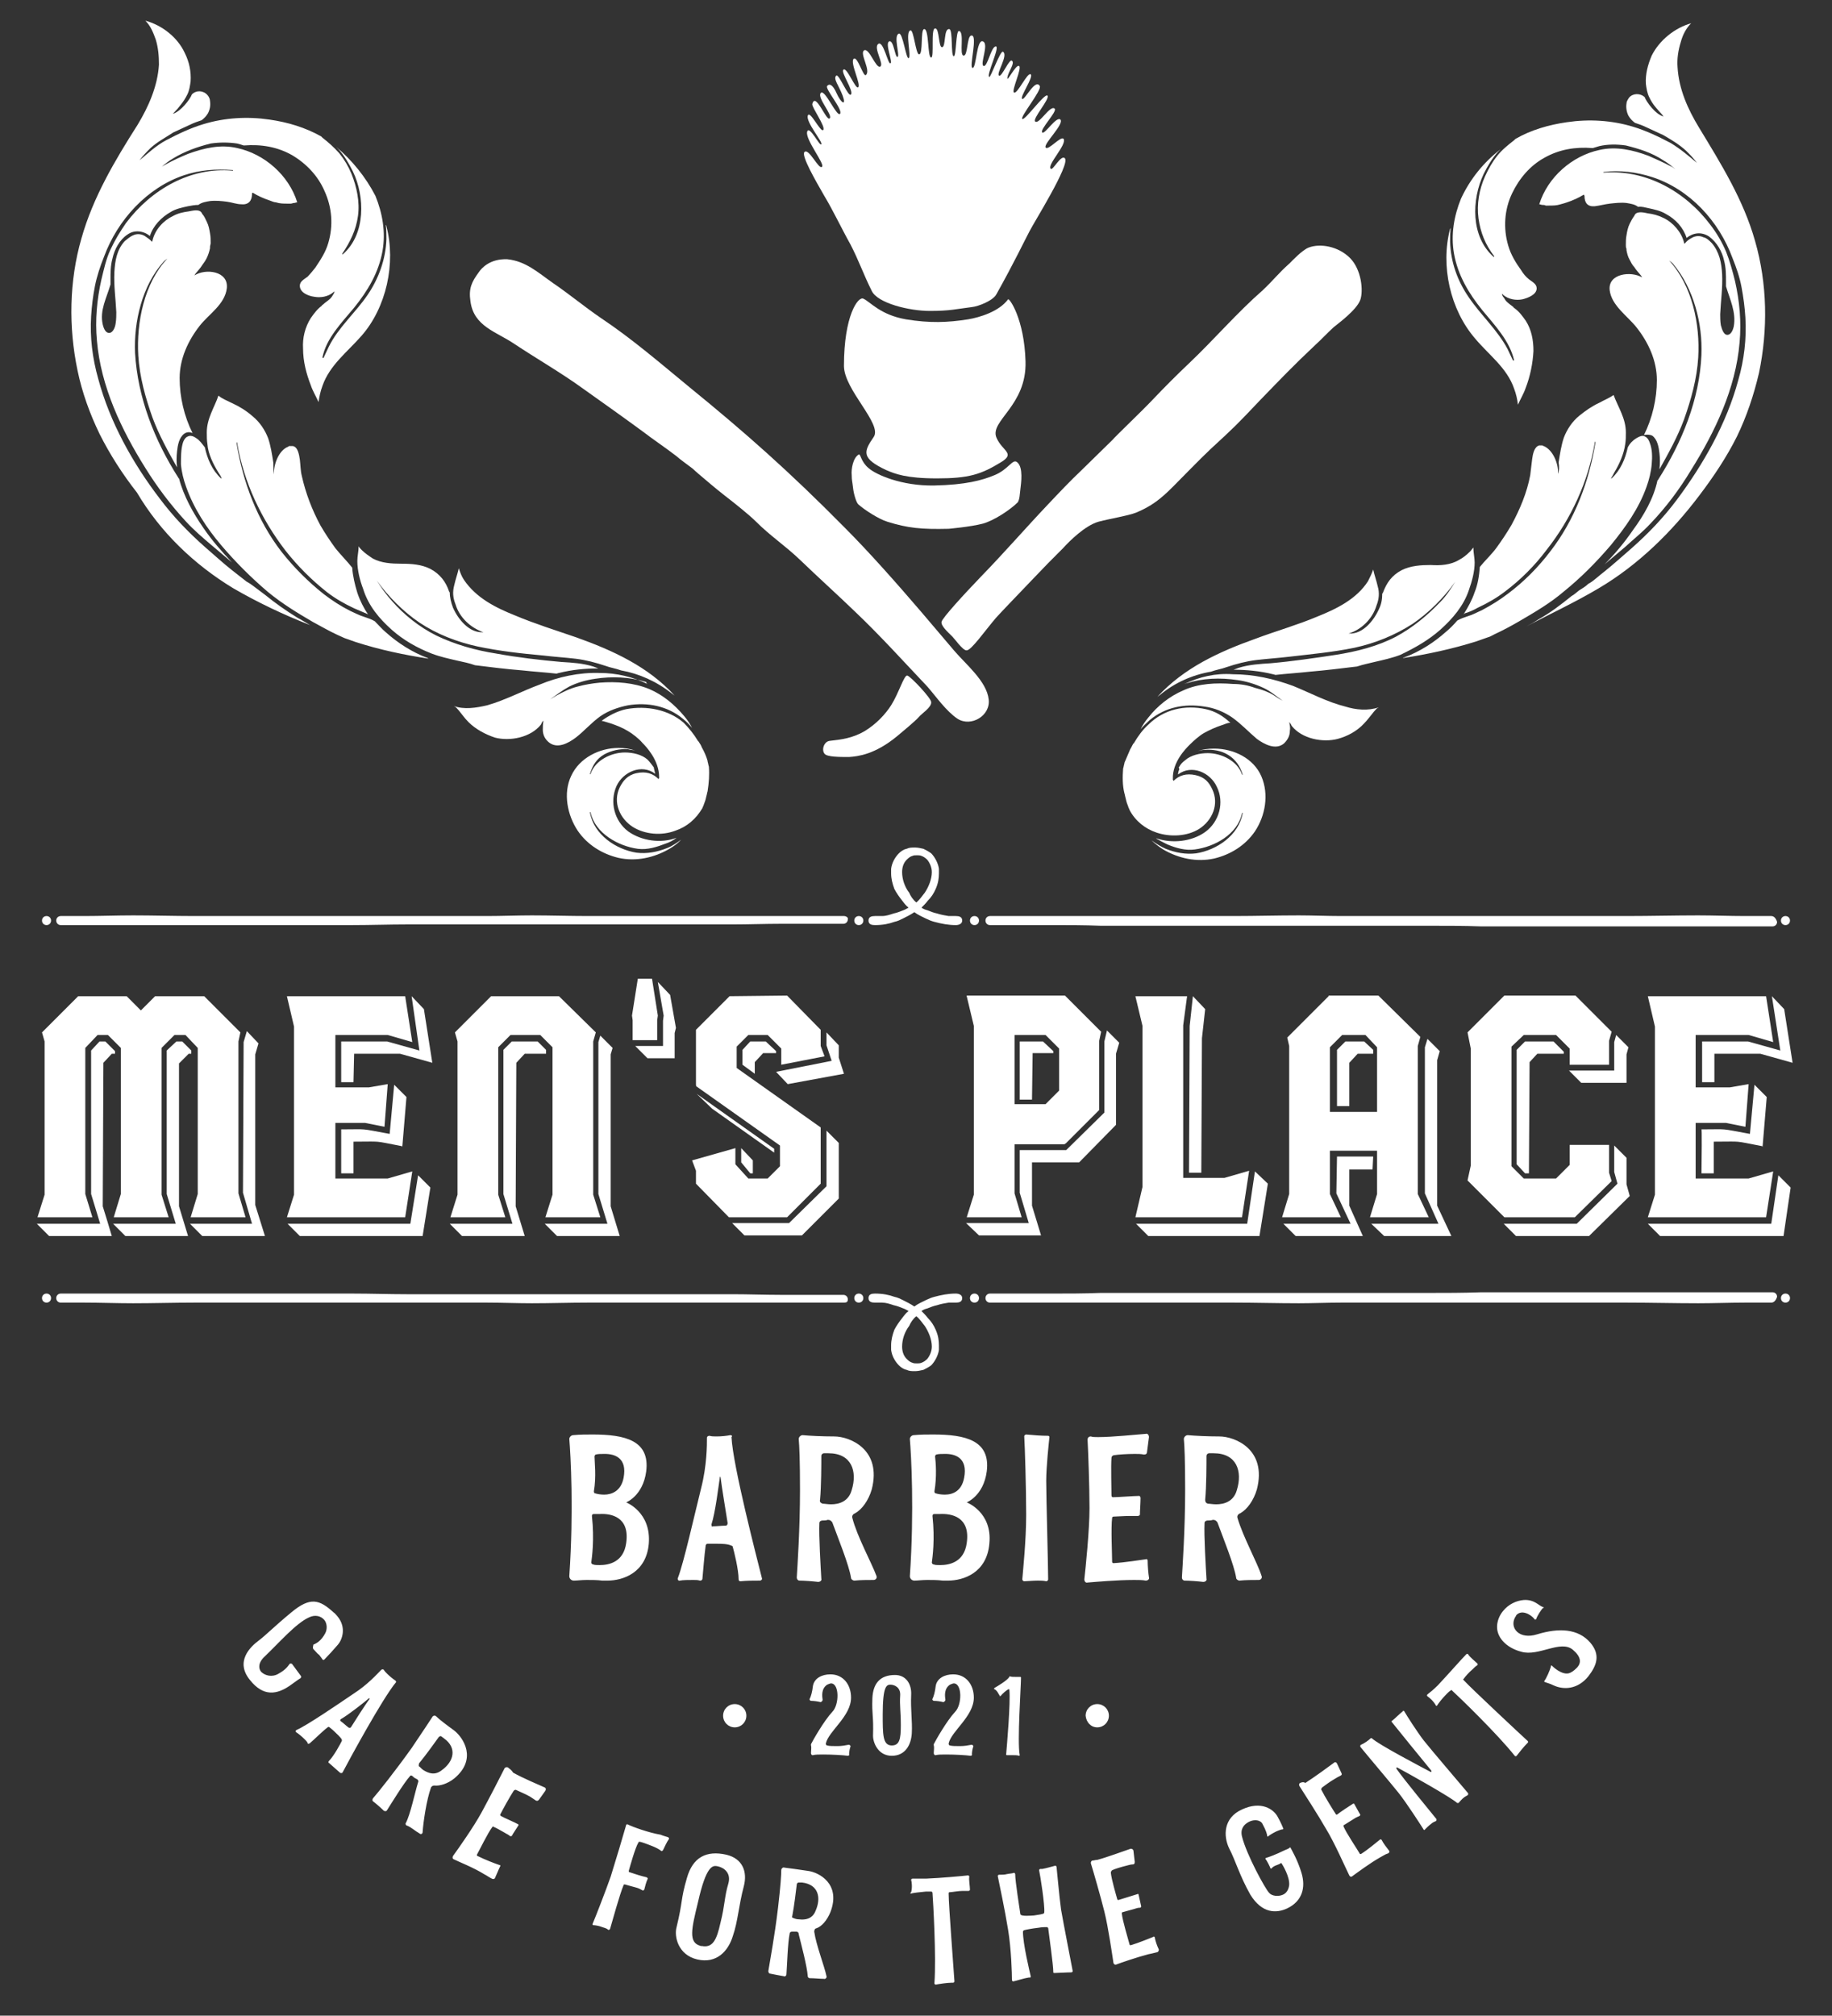 <?xml version="1.0" encoding="utf-8"?>
<!-- Generator: Adobe Illustrator 27.8.0, SVG Export Plug-In . SVG Version: 6.00 Build 0)  -->
<svg version="1.1" id="Ebene_1" xmlns="http://www.w3.org/2000/svg" xmlns:xlink="http://www.w3.org/1999/xlink" x="0px" y="0px"
	 viewBox="0 0 283.5 311.8" style="enable-background:new 0 0 283.5 311.8;" xml:space="preserve">
<rect x="0" y="0" width="283.5" height="311.8" fill="#333333" stroke="none"/>
<style type="text/css">
	.st0{fill:#FFFFFF;}
</style>
<path class="st0" d="M96.9,238.7c-0.4,2.9-2.6,3.4-4.1,3.4c-0.4,0-0.8,0-1-0.1c-0.2,0-0.3-0.2-0.3-0.3c0.1-0.8,0.5-3.5,0.1-7.2
	c0-0.2,0.1-0.3,0.3-0.3c0.2,0,0.5,0,0.9,0C94.5,234.1,97.5,234.6,96.9,238.7 M92,225.3c0-0.1,0.1-0.3,0.2-0.3
	c0.3-0.1,0.9-0.1,1.4-0.1c1.5,0,3.5,0.6,2.9,3.7c-0.4,2.1-1.9,2.6-3,2.6c-0.6,0-1.1-0.1-1.4-0.2c-0.1,0-0.2-0.1-0.2-0.3
	C92.3,228.4,92,226.1,92,225.3 M96.9,232.4c0,0,2.6-1,3.1-4.8c0.6-4.8-3.3-5.7-8.3-5.7c-1,0-1.9,0-3,0.1c-0.3,0-0.6,0.3-0.6,0.6
	c0.2,2.4,0.7,11,0,21.2c0,0.4,0.3,0.7,0.7,0.7c0.5,0,1.2-0.1,2-0.1c0.8,0,1.6,0,2.4,0.1c0.3,0,0.5,0,0.8,0c2.4,0,6-1.2,6.4-5.7
	C100.8,233.9,96.9,232.4,96.9,232.4 M110.1,235.8c0.6-1.8,1.1-6,1.3-7.3c0-0.1,0.1-0.1,0.1,0c0.2,1.6,0.9,5.8,1.1,7.1
	c0,0.2-0.1,0.4-0.3,0.4c-0.7,0-1.4,0.1-2,0.1C110.2,236.3,110.1,236,110.1,235.8 M113,222c-0.5,0.1-1.3,0.2-2.1,0.2
	c-0.4,0-0.8,0-1.1-0.1c-0.2,0-0.4,0.1-0.4,0.3c0,1.1,0,4.3-0.9,7.8c-1,4-2.7,11.6-3.6,13.9c-0.1,0.2,0.1,0.5,0.3,0.4
	c0.5-0.1,1.4-0.1,2.1-0.1c0.4,0,0.7,0,1,0.1c0,0,0.1,0,0.1,0c0.1,0,0.3-0.1,0.3-0.3c0.1-1,0.3-3.7,0.5-5.1c0-0.1,0.1-0.3,0.3-0.3
	c0.3,0,0.7,0,1.3,0c0.8,0,1.8,0,2.4,0.3c0.1,0,0.2,0.1,0.2,0.2c0.2,0.7,0.9,3.5,0.9,5c0,0.2,0.1,0.3,0.3,0.3c1-0.1,2-0.1,3-0.1
	c0.2,0,0.4-0.2,0.3-0.4c-0.7-2.8-4.5-17.4-4.7-21.8C113.4,222.1,113.2,222,113,222 M126.9,232c0.2-2.1,0.2-5.6,0.2-6.8
	c0-0.2,0.2-0.4,0.4-0.4c0.2,0,0.4,0,0.7,0c3.6,0,4.5,2.8,3.6,5.7c-0.5,1.8-2,2.2-3.2,2.2c-0.5,0-1-0.1-1.3-0.1
	C127,232.5,126.8,232.3,126.9,232 M131.9,234.8c-0.1-0.3,0.1-0.6,0.4-0.7c1.1-0.6,2.1-2,2.6-3.7c1.6-6.2-3.4-8.2-5.8-8.2
	c-1.9,0-3.8-0.1-4.9-0.2c-0.3,0-0.6,0.3-0.6,0.6c0.1,1,0.2,3.3,0.2,7.9c0,6-0.4,11.8-0.5,13.5c0,0.3,0.2,0.5,0.4,0.5
	c0.7,0,2.1,0.1,2.9,0.2c0.3,0,0.6-0.2,0.5-0.5c-0.1-1.7-0.4-6.7-0.3-8.6c0-0.3,0.3-0.4,0.5-0.4h0.1c0.2,0,0.4,0,0.7-0.1
	c0.3,0,0.5,0.1,0.7,0.4c0.8,2.2,2.6,6.6,2.9,8.6c0,0.2,0.3,0.4,0.5,0.4c1-0.1,2-0.1,3-0.1c0.3,0,0.6-0.3,0.4-0.7
	C134.9,241.8,132.6,237.6,131.9,234.8 M149.6,238.7c-0.4,2.9-2.6,3.4-4.1,3.4c-0.4,0-0.8,0-1-0.1c-0.2,0-0.3-0.2-0.3-0.3
	c0.1-0.8,0.5-3.5,0.1-7.2c0-0.2,0.1-0.3,0.3-0.3c0.2,0,0.5,0,0.8,0C147.2,234.1,150.2,234.6,149.6,238.7 M144.7,225.3
	c0-0.1,0.1-0.3,0.2-0.3c0.3-0.1,0.9-0.1,1.4-0.1c1.5,0,3.5,0.6,2.9,3.7c-0.4,2.1-1.8,2.6-3,2.6c-0.6,0-1.1-0.1-1.4-0.2
	c-0.1,0-0.2-0.1-0.2-0.3C145,228.4,144.8,226.1,144.7,225.3 M149.6,232.4c0,0,2.6-1,3.1-4.8c0.6-4.8-3.3-5.7-8.3-5.7
	c-1,0-1.9,0-3,0.1c-0.3,0-0.6,0.3-0.6,0.6c0.2,2.4,0.7,11,0,21.2c0,0.4,0.3,0.7,0.7,0.7c0.5,0,1.2-0.1,2-0.1c0.8,0,1.6,0,2.4,0.1
	c0.3,0,0.5,0,0.8,0c2.4,0,6-1.2,6.4-5.7C153.6,233.9,149.6,232.4,149.6,232.4 M158.8,221.9c-0.1,0-0.3,0.1-0.3,0.3
	c0.1,1.5,0.3,8.1,0.3,12.1c0,4-0.5,8.7-0.6,10c0,0.1,0.1,0.3,0.3,0.3c0.4,0,1.3-0.1,2.1-0.1c0.4,0,0.9,0,1.3,0.1
	c0.1,0,0.3-0.1,0.3-0.3c0-2.1-0.3-12.8-0.3-15.2c0-2.2,0.4-5.9,0.5-6.8c0-0.1-0.1-0.2-0.2-0.2C161.1,222.1,159.9,222,158.8,221.9
	 M168.8,222.2c-0.3,0-0.5,0.2-0.5,0.5c0.1,1.8,0.3,7.3,0.3,10.6c0,3.4-0.6,9.2-0.8,11c0,0.3,0.2,0.6,0.5,0.5
	c1.2-0.1,4.6-0.4,7.2-0.4c0.7,0,1.3,0,1.8,0.1c0.3,0,0.6-0.2,0.5-0.5c-0.1-0.6-0.2-1.8-0.2-2.6c0-0.1-0.1-0.3-0.3-0.2
	c-0.8,0.1-3.2,0.5-5,0.6c-0.1,0-0.2-0.1-0.2-0.2c0-1.1-0.2-5.3,0-6.8c0-0.1,0.1-0.2,0.2-0.2c0.4,0,1.6-0.1,2.6-0.1
	c0.5,0,0.9,0,1.2,0c0.1,0,0.3-0.1,0.3-0.2c0-0.6,0.1-1.8,0.1-2.6c0-0.1-0.1-0.3-0.2-0.3c-0.8,0-3.3,0.2-4.1,0.2
	c-0.1,0-0.2-0.1-0.2-0.3c0-1-0.1-4.4,0-5.8c0-0.2,0.2-0.4,0.4-0.4c0.6-0.1,2-0.2,3.2-0.2c0.5,0,1,0,1.4,0.1c0.3,0,0.5-0.1,0.5-0.4
	l0.3-2.3c0-0.3-0.2-0.6-0.5-0.5c-1.4,0.1-5.1,0.5-7.4,0.5C169.4,222.3,169.1,222.3,168.8,222.2 M186.5,232c0.2-2.1,0.2-5.6,0.2-6.8
	c0-0.2,0.2-0.4,0.4-0.4c0.2,0,0.4,0,0.7,0c3.6,0,4.5,2.8,3.6,5.7c-0.5,1.8-2,2.2-3.2,2.2c-0.5,0-1-0.1-1.3-0.1
	C186.6,232.5,186.5,232.3,186.5,232 M191.5,234.8c-0.1-0.3,0.1-0.6,0.4-0.7c1.1-0.6,2.1-2,2.6-3.7c1.6-6.2-3.4-8.2-5.8-8.2
	c-1.8,0-3.8-0.1-4.9-0.2c-0.3,0-0.6,0.3-0.6,0.6c0.1,1,0.2,3.3,0.2,7.9c0,6-0.4,11.8-0.5,13.5c0,0.3,0.2,0.5,0.4,0.5
	c0.7,0,2.1,0.1,2.9,0.2c0.3,0,0.6-0.2,0.5-0.5c-0.1-1.7-0.4-6.7-0.3-8.6c0-0.3,0.3-0.4,0.5-0.4h0.1c0.2,0,0.4,0,0.7-0.1
	c0.3,0,0.5,0.1,0.7,0.4c0.8,2.2,2.6,6.6,2.9,8.6c0,0.2,0.3,0.4,0.5,0.4c1-0.1,2-0.1,3-0.1c0.3,0,0.6-0.3,0.4-0.7
	C194.6,241.8,192.3,237.6,191.5,234.8"/>
<path class="st0" d="M127.3,262.9c-0.1-0.6-0.2-1.7,0.7-2.3c0.2-0.1,0.5-0.2,0.6-0.2c1.3,0,1.3,3.3,0.2,4.4c-1.3,1.4-3,4.4-3.3,5
	c0,0.1,0,0.1,0,0.2c0.1,0.3,0,0.8,0,1.2c0,0.1,0.1,0.3,0.2,0.3h0.1c0.4-0.1,0.9-0.1,1.6-0.1c1.4,0,3.1,0.1,3.8,0.2
	c0.1,0,0.3-0.1,0.2-0.2c0-0.4,0.1-0.9,0.2-1.2c0.1-0.1-0.1-0.3-0.2-0.3h-0.1c-0.5,0.1-1.1,0.2-1.7,0.2c-0.7,0-1.3,0-1.6-0.1
	c-0.1,0-0.2-0.1-0.2-0.3c0.4-1.9,3.9-4.2,3.9-7.1c0-2-1.2-3.6-3.2-3.6c-1.3,0-2.5,0.6-2.7,1.8c-0.1,0.9-0.3,1.6-0.5,2
	c-0.1,0.1,0.1,0.3,0.2,0.3c0.5,0,1.1,0.1,1.5,0.2C127.2,263.2,127.3,263.1,127.3,262.9 M137.9,270c-1.3-0.1-1.3-1.7-1.3-4.8
	c0-4.4,0.6-4.6,1.2-4.6c0.6,0,1.6,0.4,1.5,1.7c-0.1,1.5,0.1,2.4,0.1,4.6c0,2.1-0.2,3.1-1.4,3.1H137.9z M141,262.2
	c0.1-1.7-0.8-3.1-2.5-3.1c-2.3,0-3.4,1.3-3.5,3.6c-0.1,2.6,0.2,2.6,0.1,5.8c0,1.1,0.8,3.1,2.9,3.1c2.1,0,3-1.7,3.1-3.5
	C141.2,266.2,140.9,264.5,141,262.2 M146.3,262.9c-0.1-0.6-0.2-1.7,0.7-2.3c0.2-0.1,0.5-0.2,0.6-0.2c1.3,0,1.3,3.3,0.2,4.4
	c-1.3,1.4-3,4.4-3.3,5c0,0.1,0,0.1,0,0.2c0.1,0.3,0,0.8,0,1.2c0,0.1,0.1,0.3,0.2,0.3h0.1c0.4-0.1,0.9-0.1,1.6-0.1
	c1.4,0,3.1,0.1,3.8,0.2c0.1,0,0.3-0.1,0.2-0.2c0-0.4,0.1-0.9,0.2-1.2c0.1-0.1-0.1-0.3-0.2-0.3h-0.1c-0.5,0.1-1.1,0.2-1.7,0.2
	c-0.7,0-1.3,0-1.6-0.1c-0.1,0-0.2-0.1-0.2-0.3c0.4-1.9,3.9-4.2,3.9-7.1c0-2-1.2-3.6-3.2-3.6c-1.3,0-2.5,0.6-2.7,1.8
	c-0.1,0.9-0.3,1.6-0.5,2c-0.1,0.1,0.1,0.3,0.2,0.3c0.5,0,1.1,0.1,1.5,0.2C146.2,263.2,146.3,263.1,146.3,262.9 M154.9,262.3
	c0.1-0.2,1-1,1.2-1c0.1,0,0.1,0,0.1,0.1c0.2,2-0.4,8.8-0.5,10c0,0.1,0.1,0.1,0.1,0.1c0.2,0,0.4,0,0.7,0c0.5,0,1,0,1.2,0.1
	c0.1,0,0.1-0.1,0.1-0.1c-0.4-2,0.2-10.7,0.2-12c0-0.1-0.1-0.1-0.1-0.1c-0.2,0-0.4,0-0.6,0c-0.4,0-0.9,0-1-0.1c-0.1,0-0.1,0-0.1,0.1
	c-0.4,0.6-1.8,1.4-2.3,1.7c-0.1,0.1-0.1,0.2,0,0.2c0.4,0.2,0.6,0.7,0.8,1c0,0.1,0.1,0.1,0.1,0.1
	C154.8,262.3,154.9,262.3,154.9,262.3"/>
<path class="st0" d="M85.6,43.8c2.5,1.7,4.9,3.7,7.4,5.4c4.8,3.2,9.2,7,13.7,10.7c8.6,7,15.4,13,24,21.7c3.9,3.9,8.3,8.9,11.9,13.1
	c1.7,2,3.4,4,5.1,6c1.8,2.1,5,4.7,5.3,7.5c0.3,2.5-2.7,4.3-4.8,3c-1.8-1.2-3.3-3.4-4.7-5c-3.7-3.9-7.3-7.9-11.2-11.6
	c-2.8-2.7-5.7-5.3-8.5-8c-2.3-2.2-4.6-3.7-6.8-5.9c-1.1-1.1-3.5-3-4.8-4c-1.3-1-3.4-2.8-3.4-2.8s-1.2-1-1.6-1.4
	c-0.9-0.7-1.8-1.3-2.6-2c-1.7-1.3-3.5-2.5-5.2-3.8c-3-2.2-6.1-4.4-9.2-6.6c-3.3-2.4-7.3-4.7-10.6-6.9c-2.8-1.9-6.3-2.7-6.8-6.6
	c-0.3-2,0.2-3,1.3-4.5c0.4-0.6,1.7-2.1,4.4-2C81.4,40.4,83.3,42.2,85.6,43.8"/>
<path class="st0" d="M170,80.7c-2.1,0.6-4.5,3-5.5,4.1c-1.9,1.9-2.8,2.8-4.6,4.7c-1.9,2-5.1,5.3-5.8,6.1c-1.7,2-3.8,5-4.5,5
	c-0.6,0.1-2-2-2.4-2.3c-0.6-0.6-1.6-1.5-1.5-2.1c0.1-0.6,3.6-4.4,6.1-7c3.6-3.7,6.8-7.4,10.4-11.2c1.7-1.8,3.4-3.6,5.2-5.3
	c1-1,3.7-3.6,4.7-4.6c0.8-0.9,4.4-4.3,6.3-6.3c1.8-1.9,3.7-3.8,5.6-5.6c3.9-3.7,7.4-7.8,11.4-11.3c1.7-1.6,2.4-2.6,4.2-4.2
	c0.4-0.4,1.9-2,2.9-2.4c1.8-0.7,4.6-0.2,6.4,1.6c1.8,1.8,2.1,5.1,1.6,6.5c-0.6,1.6-3.5,3.7-4.1,4.2c-1,0.9-1.9,1.9-2.9,2.8
	c-3.4,3.2-5.3,5.2-8.5,8.5c-3.7,3.9-3.8,4-7.7,7.6c-1.8,1.7-4.1,4.1-5.8,5.8c-1.9,1.9-3.3,3-5.7,4C174.5,79.8,171.9,80.2,170,80.7"
	/>
<path class="st0" d="M127.6,116.6c-0.5-0.6-0.1-1.9,0.8-2c1.8-0.2,3.5-0.4,5.4-1.5c1.8-1.1,3.2-2.6,4.1-4c1.2-1.9,2-4.7,2.5-4.6
	c0.5,0.1,3.7,3.5,3.7,4.1c0.1,0.8-1.5,1.8-1.9,2.3c-0.6,0.7-2.7,2.4-3.4,3c-3.4,2.8-6,3.1-7.4,3.2
	C129.9,117.1,128,117.1,127.6,116.6"/>
<path class="st0" d="M78.2,46.5c0,0.8,0.5,1.2,1.4,1.2c0.6,0,1.2-0.5,1.2-1.1c0-0.7-0.6-1.5-1.2-1.5C78.8,45.1,78.2,45.7,78.2,46.5"
	/>
<path class="st0" d="M95.3,58.4c0.1,0.8,0.5,1.1,1.3,1.1c0.6,0,1.2-0.5,1.2-1c0-0.7-0.6-1.5-1.2-1.5C95.9,57.1,95.2,57.6,95.3,58.4"
	/>
<path class="st0" d="M112.6,72c0,0.8,0.5,1.2,1.4,1.2c0.6,0,1.2-0.6,1.2-1.2c0-0.7-0.6-1.3-1.2-1.3C113.2,70.7,112.5,71.1,112.6,72"
	/>
<path class="st0" d="M145.1,103.6c0.7,0,1.2-0.3,1.3-0.8c0.1-0.4-0.1-1.1-0.4-1.4c-0.3-0.3-0.9-0.4-1.2-0.3c-0.1,0-0.6,0.3-0.7,0.4
	c-0.1,0.1-0.3,0.4-0.4,0.7C143.7,102.9,144.3,103.7,145.1,103.6"/>
<path class="st0" d="M154.2,67.7c0.9,2.1,3,2.4,0.7,3.8c-3.1,1.9-5,2.5-9.9,2.5c-4.8,0-6.5-0.7-7.9-1.3c-3.8-1.8-3.5-2.8-1.9-5.1
	c1.4-2-4.6-7.3-4.6-11c0-7.8,2.2-10.8,3-10.4c1.1,0.5,2.6,2.5,6.6,3.2c3.7,0.6,6.4,0.5,9.6,0c1.8-0.3,4.8-1.2,6.2-3.1
	c0.2-0.2,2.5,3,2.7,9.6C158.9,62.8,153.1,65.1,154.2,67.7"/>
<path class="st0" d="M157.9,75.7c0.1-0.9,0.5-3.4-0.5-4.2c-0.7-0.6-1.3,1.1-3.5,2c-1.9,0.8-4.5,1.5-9.3,1.6
	c-5.1,0.1-9.1-1.7-10.2-2.7c-1.2-1-1.2-2.2-1.5-2.1c-0.9,0.5-1.2,2.3-1.1,3.2c0,0.8,0.1,1,0.2,1.9c0.1,1,0.5,2.3,0.8,2.6
	c1,0.9,3.2,2.3,4.5,2.7c3.2,1,5.3,1.2,9.5,1.1c0,0,3.4-0.3,5.3-0.8c1.8-0.5,4.3-2.2,5.4-3.3C157.8,77.2,157.8,76.5,157.9,75.7"/>
<path class="st0" d="M164.8,24.5c-0.6-0.7-1.9,2-2.2,1.6c-0.6-0.6,2.5-3.7,2-4.6c-0.4-0.6-2.4,1.9-2.8,1.3c-0.3-0.6,2.9-3.6,2.3-4.3
	c-0.6-0.6-2.4,2.3-2.8,2c-0.5-0.4,2.4-3.3,1.9-3.7c-0.7-0.6-2.4,2.5-3,2c-0.5-0.4,2.3-3.5,1.9-4c-0.4-0.5-3.5,3.9-3.9,3.6
	c-0.4-0.3,3.1-4.5,2.7-5.1c-0.7-1.2-2.3,2.2-2.7,2c-0.5-0.2,1.8-3.4,1.3-3.8s-2.1,3.2-2.6,2.8c-0.4-0.3,1.3-3.8,0.8-4.1
	c-0.5-0.3-2,2.8-1.8,1.8c0.1-0.9,1.2-2.2,0.7-2.6c-0.4-0.4-1.6,2.6-2,2.3c-0.5-0.3,1.5-3.2,0.6-3.7c-0.4-0.2-1.9,4-2.1,3.9
	c-0.6-0.1,1.9-5.1,0.9-4.7c-0.7,0.3-1.2,3.2-1.8,3c-0.6-0.3,0.9-3.4-0.1-3.8c-1-0.4-1,4.2-1.6,4.1c-0.6,0,0.9-5.2-0.2-5
	c-0.7,0.1-0.5,3.2-1.2,3.1c-0.7-0.1,0.2-3.7-0.7-3.8c-0.5-0.1-0.4,3.9-0.8,3.9c-0.5,0-0.1-4.1-0.7-4.2c-0.9-0.1-0.5,2.7-1.1,2.8
	c-0.6,0.1-0.4-3-1.1-2.9c-0.7,0-0.1,4.5-0.6,4.5c-0.6,0-0.3-4.5-1.1-4.4c-0.6,0.1-0.1,4-0.8,3.9c-0.5-0.1-0.8-3.8-1.3-3.7
	c-0.9,0.2,0.2,4.1-0.3,4.3c-0.4,0.1-0.9-4-1.5-3.8c-0.9,0.3,0.2,3.4-0.2,3.6c-0.4,0.2-0.6-2.7-1.3-2.4s0.6,3.2,0.2,3.4
	c-0.4,0.2-1.1-3.6-1.9-3c-0.8,0.6,1,3.2,0.3,3.5c-0.7,0.3-1.7-3-2.5-2.5c-0.7,0.5,1.1,3.1,0.3,3.8c-0.4,0.4-1.3-3-1.9-2.5
	c-0.6,0.6,1.2,4,0.7,4.4c-0.4,0.4-1.8-3.3-2.3-2.7c-0.4,0.4,1.6,3.2,1.2,3.8c-0.4,0.6-1.9-3.3-2.3-2.9c-0.5,0.5,0.4,1.5,1,3.1
	c0.6,1.6-0.2,1.3-1-0.5c-0.3-0.7-0.9-1.6-1.4-1c-0.4,0.4,2.5,3.7,2,4.3c-0.5,0.6-2.4-4-3-3.2c-0.6,0.7,1.9,3.4,1.4,3.9
	c-0.5,0.6-2.2-4.2-2.7-2.2c-0.1,0.5,2.1,3.5,1.7,4c-0.4,0.5-2.1-3.2-2.4-2.2c-0.3,1,2.3,4,2.1,4.4c-0.2,0.5-1.9-3.1-2.2-1.9
	c-0.3,1.2,2.8,5,2.3,5.4c-0.5,0.5-2-2.9-2.7-2.3c-0.6,0.5,1.8,4.6,3,6.7c1.5,2.5,2.7,5.1,4.1,7.6c1.3,2.5,2,4.6,3.3,7.2
	c0.9,1.9,5.8,3.1,9,3.1c3.1,0,4.1-0.3,6.5-0.6c1-0.1,3.3-1,3.8-2c2.8-5,4.4-8.4,5.1-9.7C160,34.4,165.6,25.5,164.8,24.5"/>
<polygon class="st0" points="256.9,191.2 276,191.2 277.1,183.7 275.2,181.8 274.1,189.3 255,189.3 "/>
<path class="st0" d="M263.3,181.5h1.9v-4.9c4.6,0,2.8-0.2,7.5,0.7c0.1,0-0.1,1.8,0.7-7.6l-1.9-1.9l-0.7,7.6
	c-4.9-0.9-3.2-0.7-7.5-0.7C263.3,174.6,263.4,174.1,263.3,181.5"/>
<polygon class="st0" points="263.4,167.4 265.3,167.4 265.3,163 272.4,163 277.4,164.4 276.1,156.1 274.2,154.1 275.5,162.5 
	270.5,161.1 263.4,161.1 "/>
<polygon class="st0" points="234.6,191.2 245.9,191.2 252.2,185 251.7,183.2 251.7,179.1 249.8,177.2 249.8,181.3 250.3,183.1 
	244,189.3 232.7,189.3 "/>
<polygon class="st0" points="236,181.5 236.6,181.5 236.7,164.3 237.9,163 242,163 242,162.7 240.4,161.1 236,161.1 234.7,162.4 
	234.7,180.1 "/>
<polygon class="st0" points="244.7,167.5 251.7,167.5 251.7,163.1 252,162 250.1,160.1 249.8,161.2 249.8,165.6 242.8,165.6 "/>
<polygon class="st0" points="200.5,191.2 210.9,191.2 208.8,186.5 208.8,180.9 212.4,180.9 212.5,178.9 206.9,178.9 206.8,184.6 
	209,189.3 198.6,189.3 "/>
<polygon class="st0" points="206.9,171.1 208.8,171.1 208.8,164.4 210.1,163 212.5,163 212.5,162.4 211.1,161.1 208.2,161.1 
	206.9,162.4 "/>
<polygon class="st0" points="214.2,191.2 224.6,191.2 222.4,186.5 222.4,164 222.8,162.6 220.9,160.7 220.5,162 220.5,184.6 
	222.6,189.3 212.2,189.3 "/>
<polygon class="st0" points="177.7,191.2 194.9,191.2 196.2,183.1 194.2,181.2 193,189.3 175.8,189.3 "/>
<polygon class="st0" points="184,181.4 185.9,181.4 186,160.6 186.5,156.1 184.6,154.1 184.1,158.7 "/>
<polygon class="st0" points="157.8,170.1 159.7,170.1 159.8,162.9 163,162.9 163,162.6 161.4,161.1 157.8,161.1 "/>
<polygon class="st0" points="149.5,189.2 151.5,191.1 161.1,191.1 159.7,186.5 159.7,179.8 167,179.8 172.7,174 172.7,163 
	173.2,161.3 171.3,159.4 170.9,161.1 170.9,172.1 165,177.9 157.8,177.9 157.8,184.5 159.2,189.2 "/>
<polygon class="st0" points="116.1,181.5 116.5,181.5 116.5,179.5 114.7,177.6 114.7,179.8 "/>
<polygon class="st0" points="115.2,191.1 124.1,191.1 129.8,185.4 129.8,176.8 127.9,174.9 127.9,183.5 122.1,189.2 113.3,189.2 "/>
<polygon class="st0" points="119.8,178.3 119.8,177.7 107.8,169.2 110.2,171.5 "/>
<polygon class="st0" points="116.8,166.1 116.8,164.3 118.1,162.9 120.1,162.9 120.1,162.6 118.5,161.1 116.1,161.1 114.9,162.4 
	114.9,164.7 "/>
<polygon class="st0" points="121.9,167.7 130.6,166.1 129.8,163.6 129.8,161.7 127.9,159.7 127.9,161.7 128.7,164.1 120.1,165.8 "/>
<polygon class="st0" points="100.2,163.7 104.4,163.7 104.4,159.8 104.6,159 103.7,153.9 101.8,151.9 102.7,157.1 102.6,157.9 
	102.6,161.8 98.3,161.8 "/>
<polygon class="st0" points="71.5,191.2 81.2,191.2 79.8,186.6 79.9,164.4 81.2,163 84.5,163 84.5,162.4 83.2,161.1 79.2,161.1 
	77.9,162.4 77.9,184.7 79.3,189.3 69.6,189.3 "/>
<polygon class="st0" points="86.2,191.2 95.9,191.2 94.5,186.6 94.5,163.1 94.8,162.1 92.9,160.2 92.6,161.2 92.6,184.7 94,189.3 
	84.3,189.3 "/>
<polygon class="st0" points="46.4,191.2 65.4,191.2 66.6,183.7 64.7,181.8 63.5,189.3 44.5,189.3 "/>
<path class="st0" d="M52.8,181.5h1.9v-4.9c4.6,0,2.8-0.2,7.5,0.7c0.1,0-0.1,1.8,0.7-7.6l-1.9-1.9l-0.7,7.6c-4.9-0.9-3.2-0.7-7.5-0.7
	C52.8,174.6,52.8,174.1,52.8,181.5"/>
<polygon class="st0" points="52.8,167.4 54.7,167.4 54.8,163 61.9,163 66.9,164.4 65.6,156.1 63.7,154.1 64.9,162.5 59.9,161.1 
	52.8,161.1 "/>
<polygon class="st0" points="19.4,191.2 29.1,191.2 27.7,186.6 27.7,164.5 29.2,163 29.6,163 29.6,162.5 28.2,161.1 27.3,161.1 
	25.8,162.5 25.8,184.7 27.2,189.3 17.5,189.3 "/>
<path class="st0" d="M7.6,191.2h9.7c-0.3-1-1.1-3.7-1.4-4.6l0.1-22.2l1.3-1.4h0.5v-0.4l-1.5-1.5h-0.9l-1.3,1.4v22.2l1.4,4.6H5.7
	L7.6,191.2z"/>
<polygon class="st0" points="31.3,191.2 41,191.2 39.5,186.4 39.5,163.1 40,161.4 38.2,159.5 37.7,161.2 37.6,184.5 39,189.3 
	29.4,189.3 "/>
<polygon class="st0" points="24,154.1 21.8,156.3 19.6,154.1 12.1,154.1 6.5,159.7 6.9,161.1 6.9,184.8 5.8,188.3 14.3,188.3 
	13.2,184.7 13.2,162.1 15.1,160.1 16.7,160.1 18.7,162.1 18.7,184.7 17.6,188.3 26.1,188.3 25,184.8 25,162.1 27,160.1 28.7,160.1 
	30.6,162.1 30.6,184.7 29.5,188.3 38,188.3 36.9,184.6 36.9,161.1 37.2,159.7 31.6,154.1 "/>
<polygon class="st0" points="44.4,154.1 45.5,158.8 45.5,184.8 44.4,188.3 62.7,188.3 63.8,181.2 60,182.3 51.9,182.3 51.9,173.7 
	56.5,173.7 59.5,174.3 60,167.7 57.1,168.2 51.9,168.2 51.9,160.1 60,160.1 63.8,161.2 62.7,154.1 "/>
<polygon class="st0" points="76,154.1 70.4,159.7 70.8,161.1 70.8,184.8 69.7,188.3 78.2,188.3 77.1,184.8 77.1,162 79,160.1 
	83.6,160.1 85.5,162 85.5,184.8 84.4,188.3 92.9,188.3 91.8,184.8 91.8,161.1 92.2,159.7 86.5,154.1 "/>
<path class="st0" d="M149.6,154.1l1.1,4.6v26.1l-1.1,3.5h8.5l-1.1-3.7V177h7.8v-0.1h0.1l5.2-5.2V161l0.3-1.4l-5.6-5.6H149.6z
	 M157,160.1h4.8l2.1,2.1v6.5l-2.1,2.1H157V160.1z"/>
<polygon class="st0" points="175.7,154.1 176.8,158.7 176.8,183.6 175.7,188.3 192.2,188.3 193.3,181.1 189.5,182.2 183.1,182.2 
	183.1,158.6 183.7,154.1 "/>
<path class="st0" d="M205.6,154.1l-6.4,6.4l0.3,1.3v22.9l-1.1,3.6h9.1l-1.7-3.6V178h7.3v6.7l-1.1,3.6h9.1l-1.7-3.6v-22.9l0.4-1.4
	l-6.5-6.4H205.6z M205.8,162l1.9-1.9h3.6l1.8,1.9v10h-7.3V162z"/>
<polygon class="st0" points="255,154.1 256.1,158.8 256.1,184.8 255,188.3 273.3,188.3 274.4,181.2 270.6,182.3 262.4,182.3 
	262.4,173.7 267.1,173.7 270.1,174.3 270.6,167.7 267.7,168.2 262.4,168.2 262.4,160.1 270.6,160.1 274.4,161.2 273.3,154.1 "/>
<polygon class="st0" points="112.9,154.1 107.7,159.3 107.7,167.9 107.8,167.9 107.7,168 120.7,177.2 120.7,180.4 118.8,182.3 
	115.8,182.3 113.8,180.1 113.8,177.6 107.1,179.5 107.7,181.1 107.7,183.1 112.8,188.3 121.8,188.3 127,183.1 127,174.4 114,165.2 
	114,161.9 115.8,160.1 118.8,160.1 120.9,162.2 120.9,164.7 127.6,163.4 127,161.8 127,159.3 121.8,154 "/>
<polygon class="st0" points="232.8,154 227.1,159.7 227.6,162.2 227.6,180.3 227.1,182.6 232.8,188.3 243.7,188.3 249.4,182.7 
	249,181.4 249,177.1 242.9,177.1 242.9,180.2 240.8,182.3 235.8,182.3 233.9,180.4 233.9,161.9 235.8,160.1 240.8,160.1 
	242.9,162.2 242.9,164.7 249,164.7 249,161 249.4,159.6 243.8,154 "/>
<polygon class="st0" points="98.7,151.4 97.8,157.1 97.9,157.8 97.9,160.9 101.7,160.9 101.7,157.8 101.8,157.1 100.9,151.4 "/>
<path class="st0" d="M6.5,142.4c0-0.4,0.3-0.7,0.7-0.7c0.4,0,0.7,0.3,0.7,0.7c0,0.4-0.3,0.7-0.7,0.7C6.8,143.1,6.5,142.8,6.5,142.4"
	/>
<path class="st0" d="M130.6,141.7c-0.2,0-0.4,0-0.6,0c-1.1,0-2,0-3.2,0c-1.2,0-2.4,0-3.7,0c-0.4,0-0.8,0-1.2,0c-1,0-2.1,0-3.1,0
	c-1.3,0-2.5,0-3.8,0c-0.2,0-0.3,0-0.5,0c-1.4,0-2.9,0-4.4,0c-0.5,0-1.1,0-1.6,0c-1.7,0-3.3,0-5,0c-0.6,0-1.1,0-1.7,0
	c-0.9,0-1.8,0-2.8,0c-1.4,0-2.8,0-4.2,0c-1.3,0-2.5,0-3.9,0c-2.8,0-5.7-0.1-8.6-0.1c-2.3,0-4.6,0.1-6.9,0.1c-0.8,0-1.5,0-2.3,0
	c0,0,0,0,0,0c-0.2,0-0.4,0-0.6,0c-1.2,0-2.2,0-3.5,0c-1.3,0-2.7,0-4,0c-0.4,0-0.8,0-1.3,0c-1.1,0-2.3,0-3.4,0c-1.4,0-2.8,0-4.2,0
	c-0.2,0-0.4,0-0.5,0c-1.6,0-3.2,0-4.8,0c-0.6,0-1.2,0-1.8,0c-1.8,0-3.6,0-5.4,0c-0.6,0-1.2,0-1.8,0c-1,0-2,0-3,0c-1.6,0-3,0-4.6,0
	c-1.4,0-2.8,0-4.2,0c-3.1,0-6.2-0.1-9.4-0.1c-2.5,0-5.1,0.1-7.5,0.1c-1,0-1.9,0-3,0c-0.2,0-0.5,0-0.7,0c-0.4,0-0.7,0.3-0.7,0.7
	c0,0.4,0.3,0.7,0.7,0.7c1.4,0,2.8,0,4.3,0c2.3,0,4.5,0,6.8,0h0.8c1.7,0,2.7,0,4.3,0c1.2,0,2.4,0,3.6,0c1.6,0,3.2,0,4.8,0l0,0
	c1.6,0,3.2,0,4.7,0c2.1,0,4.2,0,6.2,0c2.1,0,4.1,0,6.2,0c1.2,0,2.3,0,3.5,0c2.8,0,5.6-0.1,8.3-0.1c1,0,2,0,2.9,0c0.7,0,1.4,0,2,0
	c1.7,0,3.4,0,5,0c0.2,0,0.3,0,0.5,0c0,0,0,0,0.1,0c0.9,0,1.8,0,2.7,0c2.1,0,4.1,0,6.2,0h0.7c1.5,0,2.4,0,3.9,0c1.1,0,2.2,0,3.3,0
	c1.4,0,2.9,0,4.3,0l0,0c1.4,0,2.9,0,4.3,0c1.9,0,3.8,0,5.7,0c1.9,0,3.8,0,5.6,0c1.1,0,2.1,0,3.2,0c2.5,0,5.1-0.1,7.6-0.1
	c0.9,0,1.8,0,2.7,0c0.6,0,1.2,0,1.9,0c1.5,0,3.1,0,4.6,0c0.1,0,0.3,0,0.4,0c0.4,0,0.7-0.3,0.7-0.7C131.3,142,131,141.7,130.6,141.7"
	/>
<path class="st0" d="M132.2,142.4c0-0.4,0.3-0.7,0.7-0.7c0.4,0,0.7,0.3,0.7,0.7c0,0.4-0.3,0.7-0.7,0.7
	C132.5,143.1,132.2,142.8,132.2,142.4"/>
<path class="st0" d="M135.4,143.1c-0.5,0-1-0.1-1-0.7c0-0.6,0.5-0.7,1-0.7c0.4,0,0.7,0,1.1,0c0.6,0,1.2-0.2,1.8-0.4
	c0.5-0.1,1-0.3,1.5-0.5c0.3-0.1,0.6-0.3,0.8-0.4c-0.4-0.3-0.7-0.7-1-1.1c-0.4-0.5-0.9-1.2-1.2-1.8c-0.3-0.8-0.5-1.6-0.5-2.4
	c0-0.2,0-0.5,0-0.7c0.1-0.9,0.6-1.8,1.2-2.4c0.3-0.3,0.7-0.6,1.2-0.7c0.4-0.2,0.8-0.2,1.3-0.2c0.4,0,0.9,0.1,1.3,0.2
	c0.4,0.2,0.8,0.4,1.2,0.7c0.6,0.6,1.1,1.6,1.2,2.4c0,0.2,0,0.5,0,0.7c0,0.7-0.1,1.5-0.5,2.4c-0.3,0.7-0.7,1.3-1.2,1.8
	c-0.3,0.4-0.7,0.8-1,1.1c0.3,0.2,0.5,0.3,0.9,0.4c0.5,0.2,1,0.4,1.5,0.5c0.6,0.2,1.2,0.3,1.8,0.4c0.4,0,0.7,0,1.1,0
	c0.5,0,1,0.1,1,0.7c0,0.5-0.5,0.7-1,0.7c-1.1,0-2.2-0.2-3.3-0.5c-0.4-0.1-0.9-0.3-1.3-0.5c-0.6-0.3-1.3-0.6-1.8-1
	c-0.6,0.4-1.2,0.7-1.8,1c-0.4,0.2-0.8,0.4-1.3,0.5C137.6,142.9,136.6,143.1,135.4,143.1L135.4,143.1z M141.8,139.6
	c0.5-0.4,0.9-1,1.3-1.5c0.6-0.9,1.1-2.1,1.1-3.2c0-0.7-0.3-1.4-0.7-1.9c-0.3-0.3-0.6-0.5-0.9-0.6c-0.2-0.1-0.5-0.1-0.7-0.1
	c-0.3,0-0.5,0-0.7,0.1c-0.4,0.1-0.7,0.4-0.9,0.6c-0.5,0.5-0.7,1.2-0.7,1.9c0,1.1,0.4,2.3,1.1,3.2
	C140.9,138.6,141.3,139.2,141.8,139.6L141.8,139.6z"/>
<path class="st0" d="M150.1,142.4c0-0.4,0.3-0.7,0.7-0.7c0.4,0,0.7,0.3,0.7,0.7c0,0.4-0.3,0.7-0.7,0.7
	C150.4,143.1,150.1,142.8,150.1,142.4"/>
<path class="st0" d="M275.6,142.4c0-0.4,0.3-0.7,0.7-0.7c0.4,0,0.7,0.3,0.7,0.7c0,0.4-0.3,0.7-0.7,0.7
	C275.9,143.1,275.6,142.8,275.6,142.4"/>
<path class="st0" d="M274.1,141.7c-0.5,0-0.9,0-1.4,0c-0.9,0-1.8,0-2.7,0c-2.3,0-4.8-0.1-7.2-0.1c-3.7,0-7.3,0.1-11,0.1
	c-1.2,0-2.5,0-3.7,0c-1.3,0-2.5,0-3.7,0c-0.9,0-1.8,0-2.7,0c-1.1,0-2.1,0-3.2,0c-1.4,0-2.8,0-4.2,0c-0.6,0-1.2,0-1.8,0
	c-1.8,0-3.6,0-5.3,0c-0.6,0-1.1,0-1.7,0c-2.4,0-4.8,0-7.1,0h-0.7c-1.1,0-2.3,0-3.4,0c-1.3,0-2.2,0-3.4,0c-0.2,0-0.4,0-0.6,0
	c0,0,0,0,0,0H210c-0.9,0-1.6,0-2.5,0c-2.1,0-4.4-0.1-6.5-0.1c-3.4,0-6.7,0.1-10,0.1c-1.1,0-2.2,0-3.4,0c-1.1,0-2.3,0-3.4,0
	c-0.8,0-1.6,0-2.4,0c-1,0-1.9,0-2.9,0c-1.3,0-2.6,0-3.8,0c-0.5,0-1.1,0-1.6,0c-1.6,0-3.3,0-4.9,0c-0.5,0-1,0-1.5,0
	c-2.2,0-4.3,0-6.5,0h-0.6c-1,0-2.1,0-3.1,0c-1.2,0-2,0-3.1,0c-0.2,0-0.4,0-0.6,0c-0.4,0-0.7,0.3-0.7,0.7c0,0.4,0.3,0.7,0.7,0.7
	c0.1,0,0.3,0,0.4,0c2.4,0,4.7,0,7.1,0c0.7,0,1.4,0,2,0c2.5,0,5.1,0,7.6,0.1c1.1,0,2.1,0,3.2,0c1.9,0,3.8,0,5.6,0c1.8,0,3.7,0,5.6,0
	c2.9,0,5.8,0,8.8,0c1.1,0,2.2,0,3.3,0l0,0c1.7,0,2.6,0,4.6,0c0.3,0,0.6,0,0.9,0c1.8,0,3.5,0,5.3,0c0.9,0,1.8,0,2.7,0c0,0,0,0,0.1,0
	c0.2,0,0.3,0,0.5,0c2.6,0,5.2,0,7.8,0c0.7,0,1.5,0,2.2,0c2.8,0,5.5,0,8.3,0.1c1.2,0,2.3,0,3.5,0c2.1,0,4.1,0,6.2,0c2,0,4.1,0,6.1,0
	c3.2,0,6.4,0,9.6,0c1.2,0,2.4,0,3.6,0l0,0c1.9,0,2.9,0,5,0c0.3,0,0.7,0,1,0c1.9,0,3.9,0,5.8,0c1.4,0,2.8,0,4.3,0
	c0.4,0,0.7-0.3,0.7-0.7C274.8,142,274.5,141.7,274.1,141.7"/>
<path class="st0" d="M6.5,200.8c0,0.4,0.3,0.7,0.7,0.7c0.4,0,0.7-0.3,0.7-0.7c0-0.4-0.3-0.7-0.7-0.7C6.8,200.1,6.5,200.4,6.5,200.8"
	/>
<path class="st0" d="M130.6,201.5c-0.2,0-0.4,0-0.6,0c-1.1,0-2,0-3.2,0c-1.2,0-2.4,0-3.7,0c-0.4,0-0.8,0-1.2,0c-1,0-2.1,0-3.1,0
	c-1.3,0-2.5,0-3.8,0c-0.2,0-0.3,0-0.5,0c-1.4,0-2.9,0-4.4,0c-0.5,0-1.1,0-1.6,0c-1.7,0-3.3,0-5,0c-0.6,0-1.1,0-1.7,0
	c-0.9,0-1.8,0-2.8,0c-1.4,0-2.8,0-4.2,0c-1.3,0-2.5,0-3.9,0c-2.8,0-5.7,0.1-8.6,0.1c-2.3,0-4.6-0.1-6.9-0.1c-0.8,0-1.5,0-2.3,0
	c0,0,0,0,0,0c-0.2,0-0.4,0-0.6,0c-1.2,0-2.2,0-3.5,0c-1.3,0-2.7,0-4,0c-0.4,0-0.8,0-1.3,0c-1.1,0-2.3,0-3.4,0c-1.4,0-2.8,0-4.2,0
	c-0.2,0-0.4,0-0.5,0c-1.6,0-3.2,0-4.8,0c-0.6,0-1.2,0-1.8,0c-1.8,0-3.6,0-5.4,0c-0.6,0-1.2,0-1.8,0c-1,0-2,0-3,0c-1.6,0-3,0-4.6,0
	c-1.4,0-2.8,0-4.2,0c-3.1,0-6.2,0.1-9.4,0.1c-2.5,0-5.1-0.1-7.5-0.1c-1,0-1.9,0-3,0c-0.2,0-0.5,0-0.7,0c-0.4,0-0.7-0.3-0.7-0.7
	c0-0.4,0.3-0.7,0.7-0.7c1.4,0,2.8,0,4.3,0c2.3,0,4.5,0,6.8,0h0.8c1.7,0,2.7,0,4.3,0c1.2,0,2.4,0,3.6,0c1.6,0,3.2,0,4.8,0l0,0
	c1.6,0,3.2,0,4.7,0c2.1,0,4.2,0,6.2,0c2.1,0,4.1,0,6.2,0c1.2,0,2.3,0,3.5,0c2.8,0,5.6,0.1,8.3,0.1c1,0,2,0,2.9,0c0.7,0,1.4,0,2,0
	c1.7,0,3.4,0,5,0c0.2,0,0.3,0,0.5,0c0,0,0,0,0.1,0c0.9,0,1.8,0,2.7,0c2.1,0,4.1,0,6.2,0h0.7c1.5,0,2.4,0,3.9,0c1.1,0,2.2,0,3.3,0
	c1.4,0,2.9,0,4.3,0l0,0c1.4,0,2.9,0,4.3,0c1.9,0,3.8,0,5.7,0c1.9,0,3.8,0,5.6,0c1.1,0,2.1,0,3.2,0c2.5,0,5.1,0.1,7.6,0.1
	c0.9,0,1.8,0,2.7,0c0.6,0,1.2,0,1.9,0c1.5,0,3.1,0,4.6,0c0.1,0,0.3,0,0.4,0c0.4,0,0.7,0.3,0.7,0.7S131,201.5,130.6,201.5"/>
<path class="st0" d="M132.2,200.8c0,0.4,0.3,0.7,0.7,0.7c0.4,0,0.7-0.3,0.7-0.7c0-0.4-0.3-0.7-0.7-0.7
	C132.5,200.1,132.2,200.4,132.2,200.8"/>
<path class="st0" d="M135.4,200.1c-0.5,0-1,0.1-1,0.7c0,0.6,0.5,0.7,1,0.7c0.4,0,0.7,0,1.1,0c0.6,0,1.2,0.2,1.8,0.4
	c0.5,0.1,1,0.3,1.5,0.5c0.3,0.1,0.6,0.3,0.8,0.4c-0.4,0.3-0.7,0.7-1,1.1c-0.4,0.5-0.9,1.2-1.2,1.8c-0.3,0.8-0.5,1.6-0.5,2.4
	c0,0.2,0,0.5,0,0.7c0.1,0.9,0.6,1.8,1.2,2.4c0.3,0.3,0.7,0.6,1.2,0.7c0.4,0.2,0.8,0.2,1.3,0.2c0.4,0,0.9-0.1,1.3-0.2
	c0.4-0.2,0.8-0.4,1.2-0.7c0.6-0.6,1.1-1.6,1.2-2.4c0-0.2,0-0.5,0-0.7c0-0.7-0.1-1.5-0.5-2.4c-0.3-0.7-0.7-1.3-1.2-1.8
	c-0.3-0.4-0.7-0.8-1-1.1c0.3-0.2,0.5-0.3,0.9-0.4c0.5-0.2,1-0.4,1.5-0.5c0.6-0.2,1.2-0.3,1.8-0.4c0.4,0,0.7,0,1.1,0
	c0.5,0,1-0.1,1-0.7c0-0.5-0.5-0.7-1-0.7c-1.1,0-2.2,0.2-3.3,0.5c-0.4,0.1-0.9,0.3-1.3,0.5c-0.6,0.3-1.3,0.6-1.8,1
	c-0.6-0.4-1.2-0.7-1.8-1c-0.4-0.2-0.8-0.4-1.3-0.5C137.6,200.3,136.6,200.1,135.4,200.1L135.4,200.1z M141.8,203.6
	c0.5,0.4,0.9,1,1.3,1.5c0.6,0.9,1.1,2.1,1.1,3.2c0,0.7-0.3,1.4-0.7,1.9c-0.3,0.3-0.6,0.5-0.9,0.6c-0.2,0.1-0.5,0.1-0.7,0.1
	c-0.3,0-0.5,0-0.7-0.1c-0.4-0.1-0.7-0.4-0.9-0.6c-0.5-0.5-0.7-1.2-0.7-1.9c0-1.1,0.4-2.3,1.1-3.2C140.9,204.6,141.3,204,141.8,203.6
	L141.8,203.6z"/>
<path class="st0" d="M150.1,200.8c0,0.4,0.3,0.7,0.7,0.7c0.4,0,0.7-0.3,0.7-0.7c0-0.4-0.3-0.7-0.7-0.7
	C150.4,200.1,150.1,200.4,150.1,200.8"/>
<path class="st0" d="M275.6,200.8c0,0.4,0.3,0.7,0.7,0.7c0.4,0,0.7-0.3,0.7-0.7c0-0.4-0.3-0.7-0.7-0.7
	C275.9,200.1,275.6,200.4,275.6,200.8"/>
<path class="st0" d="M274.1,201.5c-0.5,0-0.9,0-1.4,0c-0.9,0-1.8,0-2.7,0c-2.3,0-4.8,0.1-7.2,0.1c-3.7,0-7.3-0.1-11-0.1
	c-1.2,0-2.5,0-3.7,0c-1.3,0-2.5,0-3.7,0c-0.9,0-1.8,0-2.7,0c-1.1,0-2.1,0-3.2,0c-1.4,0-2.8,0-4.2,0c-0.6,0-1.2,0-1.8,0
	c-1.8,0-3.6,0-5.3,0c-0.6,0-1.1,0-1.7,0c-2.4,0-4.8,0-7.1,0h-0.7c-1.1,0-2.3,0-3.4,0c-1.3,0-2.2,0-3.4,0c-0.2,0-0.4,0-0.6,0
	c0,0,0,0,0,0H210c-0.9,0-1.6,0-2.5,0c-2.1,0-4.4,0.1-6.5,0.1c-3.4,0-6.7-0.1-10-0.1c-1.1,0-2.2,0-3.4,0c-1.1,0-2.3,0-3.4,0
	c-0.8,0-1.6,0-2.4,0c-1,0-1.9,0-2.9,0c-1.3,0-2.6,0-3.8,0c-0.5,0-1.1,0-1.6,0c-1.6,0-3.3,0-4.9,0c-0.5,0-1,0-1.5,0
	c-2.2,0-4.3,0-6.5,0h-0.6c-1,0-2.1,0-3.1,0c-1.2,0-2,0-3.1,0c-0.2,0-0.4,0-0.6,0c-0.4,0-0.7-0.3-0.7-0.7c0-0.4,0.3-0.7,0.7-0.7
	c0.1,0,0.3,0,0.4,0c2.4,0,4.7,0,7.1,0c0.7,0,1.4,0,2,0c2.5,0,5.1,0,7.6-0.1c1.1,0,2.1,0,3.2,0c1.9,0,3.8,0,5.6,0c1.8,0,3.7,0,5.6,0
	c2.9,0,5.8,0,8.8,0c1.1,0,2.2,0,3.3,0l0,0c1.7,0,2.6,0,4.6,0c0.3,0,0.6,0,0.9,0c1.8,0,3.5,0,5.3,0c0.9,0,1.8,0,2.7,0c0,0,0,0,0.1,0
	c0.2,0,0.3,0,0.5,0c2.6,0,5.2,0,7.8,0c0.7,0,1.5,0,2.2,0c2.8,0,5.5,0,8.3-0.1c1.2,0,2.3,0,3.5,0c2.1,0,4.1,0,6.2,0c2,0,4.1,0,6.1,0
	c3.2,0,6.4,0,9.6,0c1.2,0,2.4,0,3.6,0l0,0c1.9,0,2.9,0,5,0c0.3,0,0.7,0,1,0c1.9,0,3.9,0,5.8,0c1.4,0,2.8,0,4.3,0
	c0.4,0,0.7,0.3,0.7,0.7C274.8,201.2,274.5,201.5,274.1,201.5"/>
<path class="st0" d="M169.8,267.2c1,0,1.8-0.8,1.8-1.8c0-1-0.8-1.8-1.8-1.8s-1.8,0.8-1.8,1.8C168.1,266.4,168.8,267.2,169.8,267.2"
	/>
<path class="st0" d="M113.7,267.2c1,0,1.8-0.8,1.8-1.8c0-1-0.8-1.8-1.8-1.8c-1,0-1.8,0.8-1.8,1.8
	C111.9,266.4,112.7,267.2,113.7,267.2"/>
<path class="st0" d="M36.1,91c3.8,2.2,7.8,4.1,11.9,5.7c-0.7-0.4-1.3-0.8-1.9-1.1c-1.8-1.1-3.5-2.3-5.1-3.6
	c-0.4-0.3-0.8-0.6-1.2-0.9c-0.4-0.3-0.9-0.7-1.4-1c-0.1,0-0.1-0.1-0.2-0.1c-0.8-0.6-1.5-1.2-2.3-1.8c-1.4-1.1-2.8-2.4-4.2-3.6
	c-2.6-2.3-4.9-4.7-7-7.5c-4.2-5.5-7.7-11.8-9.5-18.5c-0.9-3.2-1.3-6.4-1.1-9.7c0.1-1.6,0.3-3.2,0.6-4.7c0.3-1.5,0.8-3,1.4-4.5
	C18.2,34,22.8,29,28.5,27.1c2.4-0.8,4.9-1,7.5-0.8c0.1,0,0.1,0.1,0,0.1c-6.5-0.6-12.6,2.9-16.5,8.1c-0.9,1.3-1.7,2.6-2.4,4.1
	c-0.7,1.5-1,3-1.4,4.6c-0.7,3.1-1,6.3-0.7,9.5c0.6,7.1,3.8,13.8,7.5,19.7c1.8,2.9,3.9,5.7,6.3,8.3c1.2,1.3,2.6,2.5,3.9,3.6
	c1.1,0.9,2.1,1.8,3.2,2.7c-1.6-1.7-3.1-3.4-4.4-5.3c-1.6-2.3-3.1-5-3.8-7.7c-0.1,0-0.1-0.1-0.1-0.1c-3.7-5.8-6.3-12.4-6.7-19.3
	c-0.2-4.9,1.1-10.4,4.4-14.1c0.1-0.1,0.1-0.1,0.2-0.2c0.1-0.1,0.3-0.2,0.4-0.3c-3.6,3.8-4.8,9.9-4.5,15c0.2,3.3,1.1,6.5,2.2,9.6
	c1,2.7,2.4,5.2,3.8,7.7c-0.1-0.8-0.1-1.6,0-2.5c0.1-0.9,0.3-2.1,1.1-2.7c0.4-0.3,0.9-0.3,1.3-0.1c-1.3-2.6-2-5.6-2-8.5
	c0-3,1.3-5.8,3.1-8.1c1.4-1.8,3.9-3.3,4.2-5.8c0.3-2.7-3.3-3.1-5-2l0,0c0-0.1,0.1-0.1,0.1-0.2c0.4-0.5,0.8-0.9,1.1-1.4
	c0.3-0.4,0.5-0.7,0.7-1.1c0.2-0.4,0.4-1,0.5-1.5c0,0,0,0,0-0.1c0,0,0,0,0-0.1c0-0.2,0.1-0.4,0.1-0.6c0-0.5,0-1-0.1-1.5
	c-0.1-0.6-0.2-1.2-0.5-1.8c-0.2-0.4-0.4-0.9-0.7-1.2c0-0.1-0.1-0.1-0.1-0.2c-0.4-0.6-1.4-0.3-2-0.2c-0.8,0.1-1.7,0.3-2.4,0.7
	c-1.5,0.7-2.8,2.1-3.2,3.8c0,0.1-0.1,0.2-0.1,0.2c-0.3-0.4-0.7-0.6-1.1-0.9c-0.5-0.3-1.2-0.4-1.8-0.1c-0.5,0.2-0.9,0.6-1.3,0.9
	c-1.2,1.3-1.5,3-1.6,4.8c-0.1,2.1,0.2,4.1,0.3,6.2c0,0.4,0,1.1-0.1,1.7c-0.1,0.8-0.5,1.5-1,1.5c-0.5,0-0.8-0.5-1-1.3
	c-0.5-2.2,0.6-4.1,1.2-6.2l0-0.7c0-1.1,0-2.2,0.3-3.3c0.3-1.4,1.1-2.9,2.3-3.7c1.1-0.8,2.5-0.6,3.5,0.2c0.5-1.6,1.8-2.9,3.2-3.7
	c0.8-0.5,1.8-0.7,2.7-0.9c0.5-0.1,1.1-0.2,1.6-0.2c0.5-0.4,1.2-0.5,1.8-0.6c0.9-0.1,1.8,0,2.6,0.1c0.8,0.1,1.5,0.4,2.3,0.4
	c1.1,0.1,1.6-0.6,1.6-1.6c0-0.1,0-0.1,0.1-0.2c0.8,0.5,1.7,0.9,2.6,1.2c0.3,0.1,0.7,0.3,1,0.3c0.6,0.2,1.2,0.2,1.8,0.2
	c0.2,0,0.3,0,0.5,0c0.2,0,0.3-0.1,0.5-0.1c0.2,0,0.3-0.1,0.5-0.1c-1.3-4.2-5.1-7.5-9.3-8.4c-2.6-0.6-5.1,0-7.6,0.9
	c-1.2,0.5-2.3,1-3.4,1.6c-0.3,0.2-0.6,0.3-0.8,0.5c0.6-0.5,1.2-1,1.9-1.4c1.8-1.1,3.8-1.8,5.8-2.3c1.4-0.2,2.7-0.2,4.1,0
	c0.4,0.1,0.7,0.2,1,0.3c0,0,0,0,0.1,0c2.6-0.2,5.1,0.2,7.4,1.5c2.2,1.3,4,3.2,5,5.5c1.2,2.6,1.4,5.4,0.6,8.1c-0.4,1.4-1.2,2.6-2,3.8
	c-0.4,0.5-0.8,1-1.2,1.4c-0.5,0.4-1.2,0.7-1.2,1.4c0,1.1,1.4,1.6,2.2,1.7c1,0.2,2.2,0,3-0.7c0.1-0.1,0.1-0.1,0.2-0.1
	c-0.1,0.1-0.1,0.3-0.2,0.4c-0.1,0.2-0.3,0.5-0.5,0.7c-0.3,0.3-0.8,0.6-1.1,0.9c-0.1,0.1-0.2,0.1-0.2,0.2c-0.7,0.5-1.2,1.2-1.7,1.9
	c-0.9,1.4-1.3,3.1-1.2,4.7c0,2,0.5,3.9,1.2,5.7c0.3,0.9,0.8,1.7,1.2,2.6c0.1-0.8,0.3-1.7,0.6-2.5c1.1-3.2,3.9-5.3,6-7.7
	c3.9-4.4,5.4-11.3,3.9-17c0-0.1,0-0.1-0.1-0.2c0.1,0.7,0.1,1.5,0.1,2.2c-0.1,3.1-1.2,6.1-2.9,8.6c-1.9,2.8-4.5,5-6,8
	c-0.3,0.6-0.5,1.1-0.8,1.7c0,0.1-0.2,0.1-0.2,0c0.6-3,3-5.4,4.9-7.7c2.1-2.6,3.8-5.4,4.4-8.8c0.5-2.9,0-5.8-1.1-8.5
	c-1.5-2.9-3.6-5.5-6.1-7.6c0.1,0.1,0.2,0.2,0.4,0.4c0.9,1,1.6,2.2,2.2,3.4c1.9,3.9,2,9.7-1.5,12.8c-0.1,0.1-0.2,0-0.1-0.1
	c1.2-1.8,2.1-3.6,2.4-5.8c0.3-2.2-0.2-4.5-1-6.5c-0.5-1.2-1.1-2.2-1.9-3.2c-0.8-0.9-1.7-1.7-2.6-2.4l-0.2-0.2
	c-2.5-1.4-5.2-2.2-8-2.6c-3.4-0.5-6.9-0.3-10.2,0.7c-2,0.6-3.9,1.5-5.8,2.5c-1.5,0.8-2.8,2-4.1,3.1c0.5-0.7,1.1-1.3,1.7-1.9
	c1.1-1,2.3-1.6,3.5-2.4c0.9-0.4,1.7-0.8,2.6-1.2c0.6-0.3,1.2-0.5,1.8-0.7c0.4-0.3,0.7-0.6,1-1.1c0.3-0.6,0.4-1.2,0.3-1.9
	c0-0.3-0.2-0.7-0.4-0.9c-0.6-0.7-1.7-0.8-2.4-0.1c-0.3,0.8-1.7,2.6-2.9,3c-0.1,0,0.6-0.6,1.1-1.3c0.5-0.6,0.8-1.1,1.1-1.7
	c0.3-0.6,0.4-1.3,0.5-2c0.1-1.5-0.2-3-0.9-4.4c-1.1-2.4-3.5-4.3-6.1-5c0.8,0.8,1.2,1.8,1.6,2.9c0.4,1.3,0.5,2.6,0.5,3.9
	c-0.2,3.3-1.6,6.5-3.3,9.3c-3.5,5.5-6.9,11.2-8.7,17.6c-1.9,6.6-2,13.7-0.6,20.4c0.7,3.4,1.9,6.7,3.4,9.8c1.6,3.2,3.6,6.3,5.8,9.1
	C24.8,82.3,30,87.3,36.1,91 M34.2,84.3c2.2,2.6,4.7,5.1,7.3,7.3c2.2,1.8,4.5,3.2,6.9,4.6c1.3,0.7,2.5,1.4,3.8,2
	c0.4,0.2,0.7,0.3,1.1,0.5c0.6,0.2,1.1,0.4,1.7,0.6c3.7,1.2,7.5,2,11.4,2.6c-0.1,0-0.1,0-0.2-0.1c-2.4-0.9-4.6-2.3-6.5-4
	c-0.6-0.5-1.1-1.1-1.7-1.7c-0.5-0.3-1.1-0.5-1.7-0.7c-0.7-0.2-1.4-0.6-2.1-0.9c-1.4-0.7-2.8-1.6-4.1-2.6c-2.4-1.9-4.6-4.1-6.5-6.5
	c-3.8-4.9-6-10.8-7-16.9c0-0.1,0.1-0.1,0.1,0c1,6.1,3.8,11.9,7.5,16.7c1.9,2.4,4,4.5,6.4,6.4c1.3,1,2.7,1.8,4.2,2.5
	c0.7,0.3,1.4,0.6,2.1,0.9c0,0,0.1,0,0.1,0.1c-0.7-1-1.3-2.2-1.7-3.4c-0.4-1.3-0.7-2.6-0.8-3.9c-0.8-1-1.8-2-2.6-3
	c-0.8-1.1-1.6-2.3-2.3-3.5c-1.3-2.4-2.3-5-2.9-7.7c-0.2-0.8-0.2-1.7-0.3-2.5c-0.1-0.7-0.3-2-1.1-2.1c0,0-0.1,0-0.1,0
	c-0.1,0-0.2,0-0.2,0c-0.1,0-0.1,0-0.2,0l0,0l0,0c-0.1,0-0.1,0-0.2,0.1c-1.4,0.5-2.3,2.7-2.2,4.3c-0.1-0.4-0.1-1.2-0.1-1.7
	c0,0,0,0,0-0.1c-0.2-1.3-0.4-2.6-0.8-3.8c-0.5-1.3-1.3-2.5-2.4-3.4c-0.9-0.8-2-1.5-3.1-2c-0.8-0.4-1.6-0.7-2.2-1.2
	C33.2,63,32,64.7,32,66.9c0,0.6,0,1.2,0.1,1.8c0,0,0,0,0,0c0.1,1.5,0.9,3.1,1.7,4.4c0.2,0.3,0.4,0.6,0.5,0.9c0,0-0.1,0-0.1,0
	c-1.4-1.3-2.1-3-2.5-4.8c-0.4-0.5-0.8-1.1-1.3-1.4l0,0c-0.4-0.3-0.9-0.5-1.3-0.3c-0.3,0.1-0.6,0.4-0.8,1c-0.3,1-0.3,2.2-0.3,3.3
	c0.1,1.2,0.4,2.4,0.8,3.5C30,78.7,32,81.7,34.2,84.3 M60.6,97.4c1.8,1.6,3.9,2.8,6.2,3.7c1.3,0.5,2.7,0.8,4,1.1
	c0.9,0.2,1.9,0.4,2.7,0.7c2.4,0.3,4.8,0.6,7.3,0.8c1.8,0.2,3.5,0.3,5.3,0.5c0.1,0,0.3-0.1,0.4-0.1c2-0.5,4-0.7,6.1-0.7
	c-0.3-0.1-0.5-0.2-0.8-0.3c-1.6-0.5-3.2-0.6-4.9-0.7c-3.4-0.3-6.8-0.7-10.1-1.3c-3.2-0.5-6.4-1.4-9.3-2.8c-2.6-1.3-5-3.2-6.9-5.4
	c-0.9-1-1.6-2-2.3-3.1c0,0,0,0,0,0c0,0,0,0,0,0c1.8,2.5,4.1,4.8,6.6,6.5c2.7,1.8,5.8,3,9,3.7c3.3,0.7,6.8,1.1,10.2,1.4
	c1.6,0.2,3.3,0.3,5,0.5c1.6,0.2,3.1,0.6,4.6,1.1c0.8,0.3,1.6,0.4,2.4,0.7c2.8,0.5,5.5,1.7,7.9,3.6c0.1,0.1,0.3,0.2,0.4,0.3
	c-4.1-4.5-9.6-7-15.2-9c-3.2-1.1-6.4-2.1-9.5-3.4c-3-1.2-6-2.7-7.9-5.5c-0.4-0.6-0.6-1.2-0.8-1.8c-0.2,0.9-0.5,1.7-0.7,2.6
	c-0.3,1.1-0.2,2,0.2,3c0,0,0,0,0,0c0.6,2,2.3,3.6,4.3,4.3c0,0,0,0-0.1,0c-2.1,0.1-3.8-2-4.6-3.8c-0.3-0.8-0.5-1.6-0.5-2.4
	c0,0-0.1,0-0.1-0.1c-0.5-1.5-1.4-2.7-2.9-3.5c-1.4-0.7-2.9-0.8-4.5-0.8c-1.5,0-3.1-0.1-4.4-0.8c-0.6-0.4-1.2-0.8-1.7-1.3
	c-0.2-0.2-0.4-0.4-0.5-0.6c0,0.8-0.2,1.5-0.2,2.3c0,1.4,0.4,3,0.9,4.3C57,93.7,58.7,95.7,60.6,97.4 M100.2,105.8
	c-2.3-1.1-4.8-1.7-7.4-1.7c-3.2-0.1-6.4,0.6-9.3,1.8c-2.7,1-5.3,2.4-8.1,3.2c-1.7,0.4-3.6,0.7-5.2,0.1c0.1,0,0.1,0.1,0.2,0.1
	c0.2,0.1,0.4,0.4,0.6,0.6c0.5,0.6,0.9,1.2,1.5,1.8c1.1,1.1,2.6,1.9,4.1,2.4c2.3,0.6,5.5,0,7.1-2c0.1-0.2,0.2-0.5,0.4-0.6
	c0,0,0,0,0,0c-0.1,0.5-0.1,1-0.1,1.4c0,0.7,0.3,1.4,0.9,1.9c1.3,1.1,3,0.2,4.2-0.7c1.3-1,2.4-2.3,3.8-3.3c1.3-0.9,2.8-1.4,4.3-1.7
	c3-0.5,6.1,0.1,8.5,2.1c0.5,0.4,1,0.9,1.4,1.4c-0.3-0.6-0.7-1.2-1.2-1.8c-1.5-1.8-3.3-3.3-5.4-4.2c-2.4-1-5.1-1.2-7.7-1
	c-1.1,0.1-2.3,0.3-3.4,0.6c-1.2,0.3-2.2,0.8-3.3,1.4c-0.3,0.2-0.7,0.4-1,0.6c1-0.7,1.9-1.4,3-2c1.2-0.6,2.6-1,4-1.2
	c2.6-0.4,5.3-0.3,7.9,0.5C100,105.7,100.1,105.7,100.2,105.8 M96.9,109.7c-1.4,0.3-2.7,1-3.8,1.8c0.5,0.1,1,0.3,1.4,0.4
	c0.9,0.3,1.9,0.7,2.7,1.2c0.7,0.4,1.7,1.2,2.2,1.8c0.6,0.6,2.6,2.7,2.6,5.3c0,0,0,0.1,0,0.1c0,0.1,0,0.1-0.1,0.2c0,0,0,0,0,0
	c-0.9-0.9-2-1.2-3.4-0.9c-1.4,0.3-2.1,1.2-2.6,2.2c-1.1,2.3,0,4.8,2,6.1c1.9,1.2,4.5,1.4,6.6,0.6c1.8-0.6,3.2-1.8,4.2-3.5
	c0-0.1,0.2-0.4,0.2-0.5c0.2-0.5,0.3-0.8,0.4-1.3c0.1-0.3,0.1-0.5,0.2-0.8c0.2-1.3,0.3-2.5,0.2-3.8c-0.1-0.3-0.1-0.5-0.2-0.8l0-0.1
	c-0.2-0.7-0.5-1.4-0.9-2.1c-0.1-0.3-0.3-0.6-0.5-0.9c0,0-0.1-0.1-0.1-0.1c0,0,0,0,0,0c-0.6-1-1.4-2-2.2-2.8
	C103.5,109.8,100.1,109.1,96.9,109.7 M101.1,118.6c0.1,0.1,0.1,0.2,0.1,0.3l0,0c0.1,0.3,0.1,0.5,0.2,0.8l0,0c-2.1-1.6-5-0.3-6,1.9
	c-1.1,2.5-0.3,5.4,1.8,7c2.1,1.5,5.1,1.9,7.5,1c0,0,0,0,0,0c-0.5,0.4-1.1,0.7-1.7,0.9c-1.3,0.5-2.8,1-4.3,0.8
	c-3-0.4-6.6-2.4-7.3-5.6c0-0.1-0.2-0.1-0.1,0c0.6,3.4,4,5.7,7.2,6.2c1.6,0.2,3.2-0.1,4.7-0.7c0.8-0.3,1.5-0.8,2.2-1.3
	c0,0-0.6,0.7-1.8,1.4c-2.4,1.4-5.2,2-7.9,1.4c-2.5-0.6-4.8-2-6.3-4.2c-1.6-2.4-2.3-5.8-1-8.5c1.3-2.8,4.4-4.3,7.3-4.3
	c0.9,0,1.7,0.1,2.6,0.4c-0.4-0.1-0.8-0.1-1.1-0.2c-1.3-0.1-2.6,0.2-3.7,0.8c-1.2,0.7-1.8,1.7-2.2,3c0,0.1,0.1,0.1,0.1,0
	c0.7-2.1,3.2-3.3,5.3-3.3c1.2,0,2.6,0.3,3.5,1.1C100.5,117.8,100.8,118.2,101.1,118.6"/>
<path class="st0" d="M247.4,91c6.1-3.6,11.3-8.7,15.6-14.4c2.2-2.9,4.2-5.9,5.8-9.1c1.5-3.1,2.6-6.4,3.4-9.8
	c1.4-6.7,1.3-13.8-0.6-20.4c-1.8-6.4-5.3-12-8.7-17.6c-1.7-2.8-3.1-5.9-3.3-9.3c-0.1-1.3,0.1-2.6,0.5-3.9c0.3-1.1,0.8-2.1,1.6-2.9
	c-2.5,0.7-4.9,2.6-6.1,5c-0.6,1.4-1,2.9-0.9,4.4c0.1,0.7,0.2,1.4,0.5,2c0.3,0.6,0.5,1,1.1,1.7c0.5,0.6,1.2,1.3,1.1,1.3
	c-1.2-0.3-2.6-2.2-2.9-3c-0.7-0.6-1.8-0.6-2.4,0.1c-0.2,0.3-0.4,0.6-0.4,0.9c-0.1,0.6,0,1.3,0.3,1.9c0.3,0.5,0.6,0.8,1,1.1
	c0.6,0.2,1.2,0.4,1.8,0.7c0.9,0.4,1.7,0.8,2.6,1.2c1.2,0.7,2.4,1.4,3.5,2.4c0.6,0.6,1.2,1.2,1.7,1.9c-1.3-1.1-2.6-2.2-4.1-3.1
	c-1.9-1-3.8-1.9-5.8-2.5c-3.3-1-6.8-1.2-10.2-0.7c-2.8,0.4-5.6,1.2-8,2.6l-0.2,0.2c-0.9,0.7-1.9,1.5-2.6,2.4c-0.8,1-1.4,2.1-1.9,3.2
	c-0.9,2-1.3,4.3-1,6.5c0.3,2.2,1.1,4.1,2.4,5.8c0.1,0.1,0,0.2-0.1,0.1c-3.5-3.1-3.4-8.8-1.5-12.8c0.6-1.2,1.3-2.4,2.2-3.4
	c0.1-0.1,0.2-0.2,0.4-0.4c-2.6,2-4.7,4.6-6.1,7.6c-1.1,2.7-1.6,5.6-1.1,8.5c0.6,3.4,2.3,6.2,4.4,8.8c1.9,2.3,4.2,4.7,4.9,7.7
	c0,0.1-0.1,0.1-0.2,0c-0.3-0.6-0.5-1.1-0.8-1.7c-1.6-3-4.1-5.2-6-8c-1.8-2.6-2.8-5.5-2.9-8.6c0-0.8,0-1.5,0.1-2.2
	c0,0.1,0,0.1-0.1,0.2c-1.5,5.7,0,12.5,3.9,17c2.1,2.5,4.9,4.5,6,7.7c0.3,0.8,0.5,1.6,0.6,2.5c0.4-0.9,0.9-1.7,1.2-2.6
	c0.7-1.8,1.1-3.8,1.2-5.7c0-1.7-0.3-3.3-1.2-4.7c-0.5-0.7-1-1.4-1.7-1.9c-0.1-0.1-0.2-0.1-0.2-0.2c-0.4-0.3-0.8-0.6-1.1-0.9
	c-0.2-0.2-0.3-0.5-0.5-0.7c-0.1-0.1-0.1-0.3-0.2-0.4c0.1,0,0.2,0,0.2,0.1c0.8,0.7,2,0.9,3,0.7c0.8-0.2,2.2-0.7,2.2-1.7
	c0-0.7-0.7-1-1.2-1.4c-0.5-0.4-0.9-0.9-1.2-1.4c-0.8-1.1-1.6-2.4-2-3.8c-0.8-2.7-0.6-5.6,0.6-8.1c1.1-2.3,2.8-4.3,5-5.5
	c2.3-1.3,4.8-1.7,7.4-1.5c0,0,0.1,0,0.1,0c0.3-0.1,0.7-0.2,1-0.3c1.3-0.3,2.7-0.3,4.1-0.1c2,0.5,4,1.1,5.8,2.3
	c0.7,0.4,1.3,0.9,1.9,1.4c-0.3-0.2-0.5-0.4-0.8-0.5c-1.1-0.6-2.3-1.1-3.4-1.6c-2.4-0.9-5-1.5-7.6-0.9c-4.2,0.9-8,4.2-9.3,8.4
	c0.2,0,0.3,0.1,0.5,0.1c0.2,0,0.3,0,0.5,0.1c0.2,0,0.3,0,0.5,0c0.6,0,1.2,0,1.8-0.2c0.4-0.1,0.7-0.2,1-0.3c0.9-0.3,1.8-0.7,2.6-1.2
	c0,0.1,0.1,0.1,0.1,0.2c0,1.1,0.5,1.7,1.6,1.6c0.8-0.1,1.5-0.3,2.3-0.4c0.9-0.1,1.8-0.2,2.6-0.1c0.6,0.1,1.3,0.2,1.8,0.6
	c0.5-0.1,1.1,0.1,1.6,0.2c0.9,0.2,1.9,0.4,2.7,0.9c1.5,0.8,2.7,2.1,3.2,3.7c1-0.8,2.3-1,3.5-0.2c1.2,0.9,2,2.3,2.3,3.7
	c0.3,1.1,0.3,2.2,0.3,3.3l0,0.7c0.6,2,1.6,4,1.2,6.2c-0.2,0.9-0.6,1.3-1,1.3c-0.5,0-0.8-0.7-1-1.5c-0.1-0.6-0.1-1.3-0.1-1.7
	c0.1-2.1,0.4-4.1,0.3-6.2c-0.1-1.7-0.4-3.4-1.6-4.8c-0.4-0.4-0.8-0.8-1.3-0.9c-0.6-0.3-1.3-0.2-1.8,0.1c-0.4,0.2-0.8,0.5-1.1,0.9
	c-0.1-0.1-0.1-0.1-0.1-0.2c-0.4-1.6-1.7-3.1-3.2-3.8c-0.8-0.4-1.6-0.6-2.4-0.7c-0.5-0.1-1.6-0.4-2,0.2c0,0.1-0.1,0.1-0.1,0.2
	c-0.3,0.4-0.5,0.8-0.7,1.2c-0.3,0.6-0.4,1.2-0.5,1.8c-0.1,0.5-0.1,1-0.1,1.5c0,0.2,0,0.4,0.1,0.6c0,0,0,0,0,0.1c0,0,0,0,0,0.1
	c0.1,0.5,0.2,1,0.5,1.5c0.2,0.4,0.4,0.8,0.7,1.1c0.3,0.5,0.8,1,1.1,1.4c0,0.1,0.1,0.1,0.1,0.2l0,0c-1.7-1-5.3-0.6-5,2
	c0.3,2.4,2.8,4,4.2,5.8c1.8,2.3,3.1,5.1,3.1,8.1c0,2.9-0.7,5.9-2,8.5c0.4-0.1,0.9-0.1,1.3,0.1c0.8,0.6,1,1.8,1.1,2.7
	c0.1,0.8,0.1,1.6,0,2.5c1.4-2.5,2.8-5,3.8-7.7c1.1-3.1,2-6.3,2.2-9.6c0.3-5.1-0.9-11.1-4.5-15c0.1,0.1,0.3,0.2,0.4,0.3
	c0.1,0.1,0.1,0.1,0.2,0.2c3.2,3.8,4.6,9.3,4.4,14.1c-0.3,6.9-3,13.5-6.7,19.3c0,0.1-0.1,0.1-0.1,0.1c-0.6,2.8-2.1,5.4-3.8,7.7
	c-1.3,1.9-2.8,3.7-4.4,5.3c1.1-0.9,2.1-1.8,3.2-2.7c1.3-1.2,2.7-2.3,3.9-3.6c2.4-2.5,4.5-5.3,6.3-8.3c3.7-5.9,6.9-12.6,7.5-19.7
	c0.3-3.2,0-6.4-0.7-9.5c-0.4-1.6-0.8-3.1-1.4-4.6c-0.6-1.4-1.4-2.8-2.4-4.1c-3.9-5.2-10-8.6-16.5-8.1c-0.1,0-0.1-0.1,0-0.1
	c2.5-0.3,5,0,7.5,0.8c5.8,1.9,10.3,6.8,12.4,12.5c0.6,1.5,1.1,2.9,1.4,4.5c0.3,1.6,0.5,3.1,0.6,4.7c0.2,3.3-0.2,6.6-1.1,9.7
	c-1.8,6.7-5.4,13-9.5,18.5c-2.1,2.8-4.4,5.2-7,7.5c-1.4,1.2-2.7,2.4-4.2,3.6c-0.8,0.6-1.5,1.3-2.3,1.8c-0.1,0-0.1,0.1-0.2,0.1
	c-0.4,0.4-0.9,0.7-1.4,1c-0.4,0.3-0.8,0.7-1.2,0.9c-1.6,1.3-3.3,2.6-5.1,3.6c-0.6,0.4-1.3,0.8-1.9,1.1
	C239.6,95.1,243.7,93.2,247.4,91 M249.3,84.3c2.2-2.7,4.3-5.6,5.5-9c0.4-1.1,0.7-2.3,0.8-3.5c0.1-1.1,0.1-2.3-0.3-3.3
	c-0.2-0.6-0.5-0.9-0.8-1c-0.3-0.2-0.8,0-1.3,0.3l0,0c-0.5,0.3-1,0.8-1.3,1.4c-0.4,1.8-1.1,3.5-2.5,4.8c0,0-0.1,0-0.1,0
	c0.2-0.3,0.4-0.7,0.5-0.9c0.8-1.3,1.5-2.9,1.7-4.4v0c0.1-0.6,0.1-1.2,0.1-1.8c0-2.2-1.2-3.9-1.9-5.8c-0.7,0.5-1.5,0.8-2.2,1.2
	c-1.1,0.5-2.1,1.2-3.1,2c-1.1,0.9-1.9,2.1-2.4,3.4c-0.4,1.2-0.6,2.5-0.8,3.8c0,0,0,0,0,0.1c0.1,0.5,0.1,1.2-0.1,1.7
	c0.1-1.6-0.8-3.7-2.2-4.3c-0.1,0-0.1,0-0.2-0.1l0,0l0,0c-0.1,0-0.1,0-0.2,0c-0.1,0-0.2,0-0.2,0c0,0-0.1,0-0.1,0
	c-0.8,0.2-1,1.4-1.1,2.1c-0.1,0.8-0.2,1.7-0.3,2.5c-0.5,2.7-1.6,5.3-2.9,7.7c-0.7,1.2-1.5,2.4-2.3,3.5c-0.8,1.1-1.8,2-2.6,3
	c-0.1,1.3-0.3,2.7-0.8,3.9c-0.4,1.2-1,2.3-1.7,3.4c0,0,0.1,0,0.1-0.1c0.7-0.2,1.4-0.5,2.1-0.9c1.5-0.7,2.9-1.5,4.2-2.5
	c2.4-1.8,4.6-4,6.4-6.4c3.8-4.8,6.5-10.6,7.5-16.7c0-0.1,0.1-0.1,0.1,0c-1,6.1-3.2,12-7,16.9c-1.9,2.5-4.1,4.7-6.5,6.5
	c-1.3,1-2.6,1.8-4.1,2.6c-0.7,0.3-1.4,0.7-2.1,0.9c-0.6,0.2-1.2,0.4-1.7,0.7c-0.5,0.6-1.1,1.2-1.7,1.7c-1.9,1.7-4.1,3.1-6.5,4
	c-0.1,0-0.1,0-0.2,0.1c3.8-0.6,7.6-1.4,11.4-2.6c0.6-0.2,1.1-0.4,1.7-0.6c0.4-0.1,0.7-0.3,1.1-0.5c1.3-0.6,2.6-1.3,3.8-2
	c2.4-1.4,4.8-2.8,6.9-4.6C244.6,89.4,247,87,249.3,84.3 M222.9,97.4c1.9-1.7,3.6-3.7,4.4-6.1c0.5-1.4,0.9-2.9,0.9-4.3
	c0-0.7-0.2-1.5-0.2-2.3c-0.2,0.2-0.3,0.4-0.5,0.6c-0.5,0.5-1.1,1-1.7,1.3c-1.3,0.8-2.9,0.9-4.4,0.8c-1.5,0-3.1,0.1-4.5,0.8
	c-1.5,0.8-2.3,1.9-2.9,3.5c0,0,0,0.1-0.1,0.1c0,0.8-0.1,1.6-0.5,2.4c-0.8,1.8-2.5,3.9-4.6,3.8c0,0-0.1,0-0.1,0
	c2-0.6,3.7-2.3,4.3-4.3c0,0,0,0,0,0c0.4-1,0.5-2,0.2-3c-0.2-0.9-0.5-1.7-0.7-2.6c-0.2,0.6-0.5,1.2-0.8,1.8c-1.8,2.8-4.9,4.3-7.9,5.5
	c-3.1,1.3-6.3,2.2-9.5,3.4c-5.6,2-11.1,4.5-15.2,9c0.1-0.1,0.3-0.2,0.4-0.3c2.3-1.9,5-3.1,7.9-3.6c0.8-0.3,1.6-0.4,2.4-0.7
	c1.5-0.5,3-0.9,4.6-1.1c1.7-0.2,3.3-0.3,5-0.5c3.4-0.4,6.8-0.7,10.2-1.4c3.2-0.7,6.2-1.9,9-3.7c2.5-1.7,4.8-4,6.6-6.5c0,0,0,0,0,0
	c0,0,0,0,0,0c-0.7,1.1-1.4,2.2-2.3,3.1c-2,2.1-4.3,4-6.9,5.4c-2.9,1.5-6.1,2.3-9.3,2.8c-3.3,0.5-6.7,1-10.1,1.3
	c-1.6,0.1-3.3,0.2-4.9,0.7c-0.3,0.1-0.5,0.2-0.8,0.3c2,0,4.1,0.2,6.1,0.7c0.1,0,0.3,0.1,0.4,0.1c1.8-0.2,3.5-0.3,5.3-0.5
	c2.4-0.2,4.8-0.5,7.3-0.8c0.9-0.3,1.9-0.5,2.7-0.7c1.3-0.3,2.7-0.6,4-1.1C219,100.2,221.1,99,222.9,97.4 M183.3,105.8
	c0.1,0,0.2-0.1,0.3-0.1c2.5-0.8,5.2-0.9,7.9-0.5c1.4,0.2,2.7,0.6,4,1.2c1.1,0.5,2,1.3,3,2c-0.4-0.2-0.7-0.4-1-0.6
	c-1-0.7-2.1-1.1-3.3-1.4c-1.1-0.4-2.2-0.6-3.4-0.6c-2.6-0.2-5.3-0.1-7.7,1c-2.1,0.9-4,2.4-5.4,4.2c-0.5,0.6-0.9,1.2-1.2,1.8
	c0.4-0.5,0.9-0.9,1.4-1.4c2.4-2,5.4-2.6,8.5-2.1c1.5,0.2,3,0.8,4.3,1.7c1.4,1,2.5,2.2,3.8,3.3c1.1,0.8,2.9,1.8,4.2,0.7
	c0.6-0.6,0.9-1.2,0.9-1.9c0.1-0.5,0-1-0.1-1.4c0,0,0,0,0,0c0.2,0.2,0.3,0.4,0.4,0.6c1.6,2,4.8,2.6,7.1,2c1.5-0.4,3-1.2,4.1-2.4
	c0.5-0.5,1-1.2,1.5-1.8c0.2-0.2,0.4-0.5,0.6-0.6c0.1,0,0.1-0.1,0.2-0.1c-1.7,0.6-3.6,0.4-5.2-0.1c-2.8-0.7-5.4-2.1-8.1-3.2
	c-3-1.1-6.1-1.8-9.3-1.8C188.1,104.1,185.6,104.7,183.3,105.8 M186.6,109.7c-3.2-0.7-6.5,0-8.9,2.4c-0.9,0.8-1.6,1.8-2.2,2.8
	c0,0,0,0,0,0c0,0,0,0.1-0.1,0.1c-0.2,0.3-0.3,0.6-0.5,0.9c-0.3,0.7-0.6,1.4-0.9,2.1l0,0.1c-0.1,0.3-0.1,0.5-0.2,0.8
	c-0.1,1.3-0.1,2.6,0.2,3.8c0.1,0.3,0.1,0.5,0.2,0.8c0.1,0.5,0.2,0.8,0.4,1.3c0,0.1,0.2,0.4,0.2,0.5c0.9,1.7,2.4,2.9,4.2,3.5
	c2.1,0.7,4.7,0.6,6.6-0.6c2-1.3,3.1-3.8,2-6.1c-0.5-1.1-1.2-1.9-2.6-2.2c-1.4-0.3-2.5,0-3.4,0.9c0,0,0,0,0,0c0-0.1-0.1-0.1-0.1-0.2
	c0,0,0-0.1,0-0.1c-0.1-2.6,2-4.7,2.6-5.3c0.6-0.6,1.5-1.4,2.2-1.8c0.9-0.5,1.8-0.9,2.7-1.2c0.4-0.1,0.9-0.4,1.4-0.4
	C189.2,110.7,188,110,186.6,109.7 M182.5,118.6c0.2-0.4,0.5-0.7,0.9-1c0.9-0.8,2.3-1.1,3.5-1.1c2.1,0,4.6,1.2,5.3,3.3
	c0,0.1,0.1,0,0.1,0c-0.4-1.3-1.1-2.3-2.2-3c-1.1-0.7-2.4-0.9-3.7-0.8c-0.4,0-0.8,0.1-1.1,0.2c0.8-0.3,1.7-0.4,2.6-0.4
	c3,0,6.1,1.5,7.3,4.3c1.2,2.8,0.6,6.1-1,8.5c-1.5,2.2-3.8,3.6-6.3,4.2c-2.7,0.6-5.5,0-7.9-1.4c-1.1-0.7-1.8-1.4-1.8-1.4
	c0.7,0.5,1.5,1,2.2,1.3c1.5,0.6,3.1,0.9,4.7,0.7c3.2-0.5,6.6-2.8,7.2-6.2c0-0.1-0.1-0.1-0.1,0c-0.7,3.3-4.3,5.2-7.3,5.6
	c-1.4,0.2-2.9-0.2-4.3-0.8c-0.6-0.3-1.2-0.6-1.7-0.9c0,0,0,0,0.1,0c2.4,0.8,5.4,0.5,7.5-1c2.2-1.6,3-4.6,1.8-7c-1-2.2-3.9-3.5-6-1.9
	l0,0c0-0.3,0.1-0.6,0.2-0.8l0,0C182.4,118.7,182.4,118.6,182.5,118.6"/>
<path class="st0" d="M238.8,248.6c-0.7-0.2-1.3-1.2-3-1.1c-1.2,0.1-2.4,0.7-3.2,1.7c-0.5,0.6-0.8,1.3-0.9,2c-0.3,2,1.4,3.7,3.7,4.3
	c2.7,0.8,6.1-1.9,8-0.3c1.3,1.1,1.3,2,0.7,2.7c-0.3,0.3-0.6,0.6-1,0.8c-1,0.6-2.4-0.5-2.9-1c-0.1-0.1-0.2-0.1-0.2,0c0,0,0,0.1,0,0.1
	c-0.2,0.7-0.7,1.8-1,2.2c-0.1,0.1,0,0.2,0.1,0.2c0.2,0.1,0.7,0.2,1.3,0.5c1.5,0.7,3.7,0.7,5.4-1.4c1.3-1.7,1.9-3.3,0.3-5.2
	c-1.9-2.2-4.9-2.3-8.2-1.3c-2.8,0.9-4.4-1-3.4-2.7c0.1-0.1,0.1-0.1,0.1-0.2c0.8-1,2.3-0.2,2.9,0.6c0,0.1,0.1,0,0.2,0c0,0,0,0,0,0
	c0.2-0.6,0.8-1.5,1.1-1.8C239,248.8,238.9,248.6,238.8,248.6 M222.4,263.8c0.2-0.3,0.7-1,1.5-1.8c0.2-0.2,0.4-0.4,0.6-0.5
	c0.1-0.1,0.2-0.1,0.2,0c1,0.9,7.1,6.8,9.7,10.1c0.1,0.1,0.2,0.1,0.3,0c0.3-0.4,1.1-1.4,1.6-1.9c0,0,0.1-0.1,0.1-0.1
	c0.1-0.1,0.1-0.2,0-0.3c-1.2-1.1-8.7-8.1-9.9-9.4c-0.1-0.1-0.1-0.2,0-0.2c0.2-0.3,0.8-1,1.4-1.5c0.2-0.2,0.5-0.5,0.7-0.6
	c0.1-0.1,0.1-0.2,0-0.3c-0.3-0.3-1.2-1-1.4-1.4c-0.1-0.1-0.2-0.1-0.3,0c-0.7,0.7-2.8,3.1-4.4,4.8c-0.6,0.6-1.2,1.1-1.6,1.4
	c-0.1,0.1-0.1,0.2,0,0.3c0.3,0.2,0.9,0.7,1.3,1.4C222.2,263.9,222.4,263.9,222.4,263.8 M210.6,269.9c-0.1,0-0.1,0.2-0.1,0.3
	c0.8,1,4.7,5.6,5.9,7.1c1.2,1.5,3.4,4.9,3.9,5.7c0,0.1,0.2,0.1,0.2,0c0.2-0.2,0.6-0.6,1-0.9c0.2-0.2,0.5-0.3,0.7-0.4
	c0.1,0,0.1-0.2,0.1-0.3c-0.8-1-5.1-6.2-6.2-7.8c0,0,0-0.1,0-0.2c0,0,0.1,0,0.1,0c1.7,0.9,8.3,4.6,9.3,5.5c0.1,0,0.2,0,0.2,0
	c0.2-0.2,0.5-0.6,0.9-0.9c0.2-0.1,0.3-0.2,0.5-0.3c0.1,0,0.1-0.2,0.1-0.3c-1-1.2-5.8-6.8-6.9-8.2c-1-1.3-2.6-3.8-3-4.5
	c-0.1-0.1-0.2-0.1-0.2,0c-0.4,0.3-1.3,1.2-1.7,1.5c-0.1,0-0.1,0.1,0,0.2c0.7,0.9,4.7,5.8,6.1,7.5c0,0.1,0,0.1,0,0.2c0,0-0.1,0-0.1,0
	c-1.7-0.9-8-4.2-9.1-5.2c0,0-0.1-0.1-0.2,0C211.8,269.2,211.1,269.7,210.6,269.9 M201.2,275.8c-0.2,0.1-0.2,0.3-0.1,0.5
	c0.7,1.1,2.9,4.5,4.1,6.6c1.3,2.1,3,6,3.6,7.2c0.1,0.2,0.3,0.3,0.5,0.1c0.7-0.5,2.7-2,4.3-2.9c0.4-0.2,0.8-0.5,1.2-0.6
	c0.2-0.1,0.3-0.3,0.1-0.5c-0.3-0.4-0.8-1-1.1-1.6c-0.1-0.1-0.2-0.1-0.3,0c-0.5,0.4-1.8,1.5-2.9,2.2c-0.1,0-0.2,0-0.2-0.1
	c-0.4-0.7-2.1-3.2-2.5-4.2c0-0.1,0-0.2,0.1-0.2c0.3-0.2,1-0.6,1.6-1c0.3-0.2,0.6-0.3,0.8-0.4c0.1-0.1,0.1-0.1,0.1-0.2
	c-0.2-0.3-0.6-1.1-0.9-1.6c0-0.1-0.1-0.1-0.2-0.1c-0.5,0.3-2,1.3-2.5,1.7c-0.1,0-0.2,0-0.2-0.1c-0.4-0.6-1.7-2.7-2.2-3.7
	c-0.1-0.1,0-0.3,0.1-0.4c0.4-0.3,1.2-0.9,1.9-1.3c0.3-0.2,0.7-0.4,0.9-0.5c0.2-0.1,0.3-0.2,0.2-0.4l-0.7-1.5
	c-0.1-0.2-0.3-0.3-0.5-0.1c-0.8,0.6-3,2.2-4.4,3.1C201.7,275.6,201.4,275.7,201.2,275.8 M198.6,282.9c-0.1-0.3-0.4-1-0.9-1.9
	c-0.6-1.1-2.5-2.5-5.5-1.1c-2.9,1.3-2.9,4.1-2,6c1,1.9,1.6,4.2,3.3,7.2c1.8,2.9,4,2.9,5.7,2.1c2.3-1.1,2.9-3.2,2.2-5.5
	c-0.6-2-1.5-3.5-1.7-3.9c0,0-0.1-0.1-0.1,0c-0.2,0.2-0.6,0.3-1,0.5c-1,0.5-2.3,1-2.7,1.1c0,0-0.1,0.1-0.1,0.1
	c0.3,0.4,0.7,1.2,0.8,1.5c0,0,0.1,0.1,0.2,0c0.1-0.2,0.5-0.4,0.8-0.5c0.3-0.1,0.5-0.2,0.6-0.3c0,0,0.1,0,0.1,0
	c0.2,0.3,1.3,2.1,1.2,3.4c-0.1,0.8-0.5,1.3-1,1.5c-0.7,0.3-1.7,0.2-2.1-0.3c-0.6-0.6-3.5-5.9-4.2-8.7c-0.3-1.2,0.3-1.9,1.1-2.3
	c0.8-0.4,1.8-0.3,2.1,0.4c0.5,0.9,0.7,1.6,0.7,1.8c0,0.1,0.1,0.1,0.1,0.1c0.2-0.2,0.7-0.5,1.3-0.8c0.2-0.1,0.5-0.2,0.8-0.3
	C198.6,283,198.6,282.9,198.6,282.9 M169.1,287.8c-0.2,0-0.3,0.2-0.3,0.4c0.4,1.3,1.5,5.1,2.1,7.5c0.6,2.4,1.2,6.6,1.4,7.9
	c0,0.2,0.3,0.4,0.4,0.3c0.8-0.3,3.1-1.1,5-1.6c0.5-0.1,0.9-0.2,1.3-0.3c0.2,0,0.4-0.3,0.3-0.5c-0.2-0.4-0.5-1.2-0.6-1.8
	c0-0.1-0.2-0.2-0.2-0.1c-0.5,0.2-2.2,0.9-3.5,1.3c-0.1,0-0.2,0-0.2-0.1c-0.2-0.8-1.1-3.7-1.2-4.8c0-0.1,0-0.2,0.1-0.2
	c0.3-0.1,1.1-0.3,1.8-0.5c0.3-0.1,0.6-0.2,0.9-0.2c0.1,0,0.2-0.1,0.2-0.2c-0.1-0.4-0.3-1.3-0.4-1.8c0-0.1-0.1-0.2-0.2-0.1
	c-0.6,0.2-2.3,0.7-2.9,0.9c-0.1,0-0.2,0-0.2-0.1c-0.2-0.7-0.9-3.1-1-4.1c0-0.2,0.1-0.3,0.2-0.4c0.4-0.2,1.4-0.5,2.2-0.7
	c0.4-0.1,0.7-0.2,1-0.2c0.2,0,0.3-0.1,0.3-0.4l-0.2-1.7c0-0.2-0.3-0.4-0.5-0.3c-0.9,0.3-3.6,1.3-5.1,1.7
	C169.5,287.7,169.3,287.8,169.1,287.8 M154.6,290c-0.1,0-0.2,0.1-0.2,0.2c0.2,1,1.1,5.2,1.6,8.3c0.5,3,0.6,6.9,0.6,7.8
	c0,0.1,0.1,0.2,0.2,0.2c0.5-0.1,1.7-0.5,2.4-0.6c0.1,0,0.2,0,0.2,0c0.1,0,0.1-0.1,0.1-0.2c-0.2-0.9-1.2-5-1.2-6.9
	c0-0.1,0.1-0.1,0.1-0.2c0.3-0.1,1.4-0.3,2.3-0.4c0.5-0.1,1-0.1,1.3-0.1c0.1,0,0.1,0.1,0.2,0.1c0.1,0.9,0.8,5.7,0.8,6.9
	c0,0.1,0.1,0.1,0.2,0.1c0.5,0,1.9-0.1,2.6-0.1c0.1,0,0.2-0.1,0.2-0.2c-0.2-1.1-1.4-7.2-1.8-9.5c-0.3-2.2-0.6-5.8-0.7-6.6
	c0-0.1-0.1-0.2-0.2-0.2c-0.4,0.1-1.4,0.4-2,0.5c-0.1,0-0.2,0-0.3,0c-0.1,0-0.2,0.1-0.2,0.2c0.2,0.9,0.9,5.4,0.8,6.5
	c0,0.1,0,0.1-0.1,0.2c-0.2,0.1-0.8,0.2-1.5,0.3c-0.3,0-2,0.2-2.1-0.2c-0.1-0.7-0.8-5.1-0.8-6.2c0-0.1-0.1-0.2-0.2-0.2
	c-0.2,0.1-0.6,0.1-1.1,0.2C155.5,290,155,290,154.6,290 M141,292.9c0.4-0.1,1.2-0.2,2.3-0.3c0.2,0,0.5,0,0.8,0
	c0.1,0,0.2,0.1,0.2,0.2c0.1,1.3,0.6,9.8,0.3,14c0,0.1,0.1,0.2,0.2,0.2c0.5-0.1,1.8-0.3,2.5-0.3c0.1,0,0.1,0,0.2,0
	c0.1,0,0.2-0.1,0.2-0.2c-0.1-1.6-0.9-11.9-0.9-13.6c0-0.1,0-0.2,0.2-0.2c0.3,0,1.3-0.2,2-0.2c0.4,0,0.7,0,0.9,0
	c0.1,0,0.2-0.1,0.2-0.2c0-0.5-0.2-1.6-0.1-2c0-0.1-0.1-0.2-0.2-0.2c-0.9,0.1-4.1,0.4-6.5,0.5c-0.9,0-1.6,0-2.1,0
	c-0.1,0-0.2,0.1-0.2,0.2c0.1,0.3,0.2,1.2,0,1.9C140.8,292.8,140.9,293,141,292.9 M126,298.8c0-0.2,0.1-0.5,0.3-0.5
	c0.9-0.3,1.7-1.3,2.2-2.5c1.7-4.4-1.8-6.2-3.5-6.4c-1.3-0.2-2.8-0.4-3.6-0.5c-0.2-0.1-0.5,0.1-0.5,0.4c0,0.7-0.1,2.4-0.5,5.8
	c-0.5,4.3-1.3,8.5-1.5,9.8c0,0.2,0.1,0.4,0.3,0.4c0.5,0.1,1.5,0.3,2.1,0.4c0.2,0.1,0.4-0.1,0.4-0.3c0.1-1.3,0.2-4.9,0.5-6.3
	c0-0.2,0.2-0.3,0.4-0.3l0.1,0c0.2,0,0.3,0,0.5,0c0.2,0,0.4,0.1,0.4,0.4c0.4,1.6,1.3,5,1.4,6.5c0,0.2,0.2,0.3,0.3,0.3
	c0.8,0,1.5,0.1,2.2,0.1c0.2,0.1,0.5-0.2,0.4-0.4C127.6,304.2,126.3,300.9,126,298.8 M122.6,296.4c0.3-1.5,0.6-4.1,0.7-4.9
	c0-0.2,0.2-0.3,0.3-0.3c0.2,0,0.3,0,0.5,0c2.6,0.3,3,2.4,2.1,4.4c-0.5,1.3-1.7,1.4-2.5,1.3c-0.4,0-0.7-0.1-0.9-0.2
	C122.6,296.7,122.5,296.5,122.6,296.4 M115.1,291.8c0.6-2.3-0.2-4.3-2.7-4.9c-3.1-0.7-5.2,0.4-6.1,3.6c-1,3.4-0.6,3.5-1.6,7.6
	c-0.4,1.4,0.2,4.3,3.2,5c3,0.7,4.8-1.3,5.5-3.6C114.2,297.2,114.3,294.8,115.1,291.8 M108.4,301c-1.9-0.5-1.4-2.6-0.4-6.7
	c1.3-5.8,2.3-5.8,3.1-5.6c0.9,0.2,2.1,1,1.6,2.7c-0.6,2-0.5,3.2-1.2,6c-0.6,2.7-1.2,4-3,3.6C108.5,301.1,108.5,301.1,108.4,301
	 M97.1,282.2c-0.1,0-0.2,0-0.2,0.1c-0.3,1.1-1.8,6.1-2.4,8c-0.7,2-2.4,6.4-2.8,7.3c0,0.1,0,0.2,0.1,0.2c0.3,0,0.9,0.1,1.4,0.3
	c0.3,0.1,0.7,0.2,0.9,0.4c0.1,0.1,0.2,0,0.3-0.1c0.3-1,1.5-5.4,2.1-6.8c0-0.1,0.1-0.1,0.2-0.1c0.3,0.1,1.1,0.3,1.8,0.5
	c0.4,0.1,0.7,0.3,0.9,0.4c0.1,0.1,0.2,0,0.3-0.1c0.1-0.4,0.3-1.2,0.5-1.6c0.1-0.1,0-0.2-0.1-0.3c-0.9-0.2-1.8-0.5-2.7-0.8
	c-0.1,0-0.1-0.1-0.1-0.2c0.2-0.7,1-3.6,1.5-4.4c0-0.1,0.1-0.1,0.2-0.1c0.1,0,0.4,0.1,0.7,0.2c0.8,0.3,2,0.7,2.6,1.2
	c0.1,0.1,0.2,0,0.3-0.1c0.2-0.4,0.6-1.3,0.9-1.7c0.1-0.1,0-0.2-0.1-0.3c-0.3-0.1-0.7-0.2-1.2-0.4C100.4,283.5,97.9,282.6,97.1,282.2
	 M78.6,273.4c-0.2-0.1-0.4,0-0.5,0.1c-0.6,1.2-2.4,4.7-3.6,6.9c-1.2,2.2-3.6,5.6-4.4,6.7c-0.1,0.2-0.1,0.4,0.1,0.5
	c0.8,0.4,3.1,1.3,4.7,2.3c0.4,0.2,0.8,0.5,1.2,0.7c0.2,0.1,0.4,0.1,0.5-0.1c0.2-0.4,0.5-1.2,0.8-1.8c0.1-0.1,0-0.2-0.1-0.2
	c-0.6-0.2-2.2-0.8-3.4-1.4c-0.1,0-0.1-0.1-0.1-0.2c0.4-0.7,1.7-3.4,2.4-4.3c0.1-0.1,0.1-0.1,0.2,0c0.3,0.1,1,0.5,1.7,0.9
	c0.3,0.2,0.6,0.3,0.8,0.5c0.1,0.1,0.2,0,0.3,0c0.2-0.4,0.7-1.1,1-1.6c0.1-0.1,0-0.2,0-0.2c-0.5-0.3-2.2-1-2.7-1.3
	c-0.1-0.1-0.1-0.1-0.1-0.2c0.3-0.6,1.5-2.8,2.1-3.7c0.1-0.1,0.3-0.2,0.4-0.1c0.4,0.2,1.4,0.6,2.1,1c0.3,0.2,0.6,0.4,0.9,0.6
	c0.2,0.1,0.3,0.1,0.5-0.1l1-1.4c0.1-0.2,0.1-0.4-0.1-0.5c-0.9-0.4-3.5-1.5-4.9-2.3C79.1,273.7,78.8,273.6,78.6,273.4 M66.7,276.5
	c0.1-0.2,0.3-0.3,0.5-0.3c0.9,0.1,2.1-0.3,3.1-1.1c3.6-3,1.4-6.3,0-7.4c-1.1-0.8-2.3-1.7-2.8-2.2c-0.2-0.2-0.5-0.1-0.6,0.1
	c-0.4,0.6-1.3,2-3.2,4.8c-2.5,3.5-5.2,6.9-6,7.8c-0.1,0.2-0.1,0.4,0.1,0.5c0.4,0.3,1.2,1,1.6,1.4c0.2,0.1,0.4,0.1,0.5-0.1
	c0.7-1.1,2.6-4.2,3.5-5.2c0.1-0.2,0.3-0.2,0.5,0l0.1,0.1c0.1,0.1,0.3,0.2,0.5,0.3c0.2,0.1,0.3,0.3,0.2,0.5c-0.5,1.6-1.2,5-1.9,6.3
	c-0.1,0.1,0,0.4,0.2,0.4c0.7,0.3,1.2,0.8,1.9,1.2c0.2,0.2,0.5,0.1,0.5-0.2C65.5,281.9,66,278.4,66.7,276.5 M64.9,272.7
	c1-1.2,2.5-3.3,3-4c0.1-0.1,0.3-0.2,0.4-0.1c0.1,0.1,0.3,0.2,0.4,0.3c2.1,1.5,1.5,3.6-0.3,4.9c-1.1,0.9-2.1,0.5-2.9,0
	c-0.3-0.2-0.5-0.5-0.7-0.6C64.8,273,64.8,272.8,64.9,272.7 M61.1,259.9c-0.3-0.2-0.8-0.6-1.2-1c-0.2-0.2-0.4-0.4-0.5-0.6
	c-0.1-0.1-0.3-0.1-0.4,0c-0.6,0.6-2.1,2.3-4.3,3.7c-2.5,1.7-7.2,4.9-8.8,5.6c-0.2,0.1-0.2,0.3,0,0.4c0.3,0.2,0.8,0.6,1.2,1
	c0.2,0.2,0.4,0.4,0.5,0.6c0,0,0,0.1,0,0.1c0.1,0.1,0.2,0,0.3,0c0.6-0.5,2-1.9,2.8-2.5c0.1-0.1,0.2-0.1,0.3,0
	c0.1,0.1,0.4,0.3,0.7,0.6c0.4,0.4,1,0.9,1.2,1.3c0,0.1,0,0.2,0,0.2c-0.2,0.4-1.2,2.3-2,3.1c-0.1,0.1-0.1,0.3,0,0.3
	c0.6,0.5,1.1,1,1.7,1.5c0.1,0.1,0.3,0.1,0.4,0c1-1.9,6.2-11.5,8.3-14C61.3,260.2,61.3,260,61.1,259.9 M52.8,265.9
	c1.2-0.7,3.6-2.6,4.3-3.2c0.1,0,0.1,0,0.1,0.1c-0.7,0.9-2.4,3.6-2.9,4.4c-0.1,0.1-0.3,0.1-0.4,0c-0.4-0.3-0.8-0.7-1.1-0.9
	C52.6,266.2,52.6,266,52.8,265.9 M48.5,255.1c0.4,0.4,0.6,0.7,0.9,0.9c0.2,0.3,0.4,0.5,0.5,0.7c0.1,0.1,0.2,0.1,0.3,0
	c0.5-0.5,1.6-1.7,2.1-2.3c0.6-0.7,1.4-2.6-0.1-4.4c-0.2-0.2-0.3-0.4-0.6-0.6c-2.2-2-3.6-2.4-6.5,0c-2.9,2.4-3.9,3.5-5.1,4.4
	c-1.2,0.9-3.7,3.2-1.3,6.1c2,2.5,4.1,2.4,6.5,0.6c0.7-0.5,1.1-0.8,1.3-0.9c0.1-0.1,0.1-0.2,0.1-0.3l-1.4-1.9c-0.1-0.1-0.3-0.1-0.4,0
	c-0.2,0.3-0.6,0.9-1.7,1.5c-1,0.6-2.1,0.3-2.7-0.3c-0.4-0.5-0.5-1.4,0.6-2.4c2.2-2.1,4.8-5.1,6.8-6c1-0.5,1.9-0.2,2.4,0.4
	c0.4,0.5,0.5,1.4,0.1,2.1c-0.6,1.1-1.3,1.5-1.8,1.7C48.4,254.8,48.4,255,48.5,255.1"/>
</svg>
